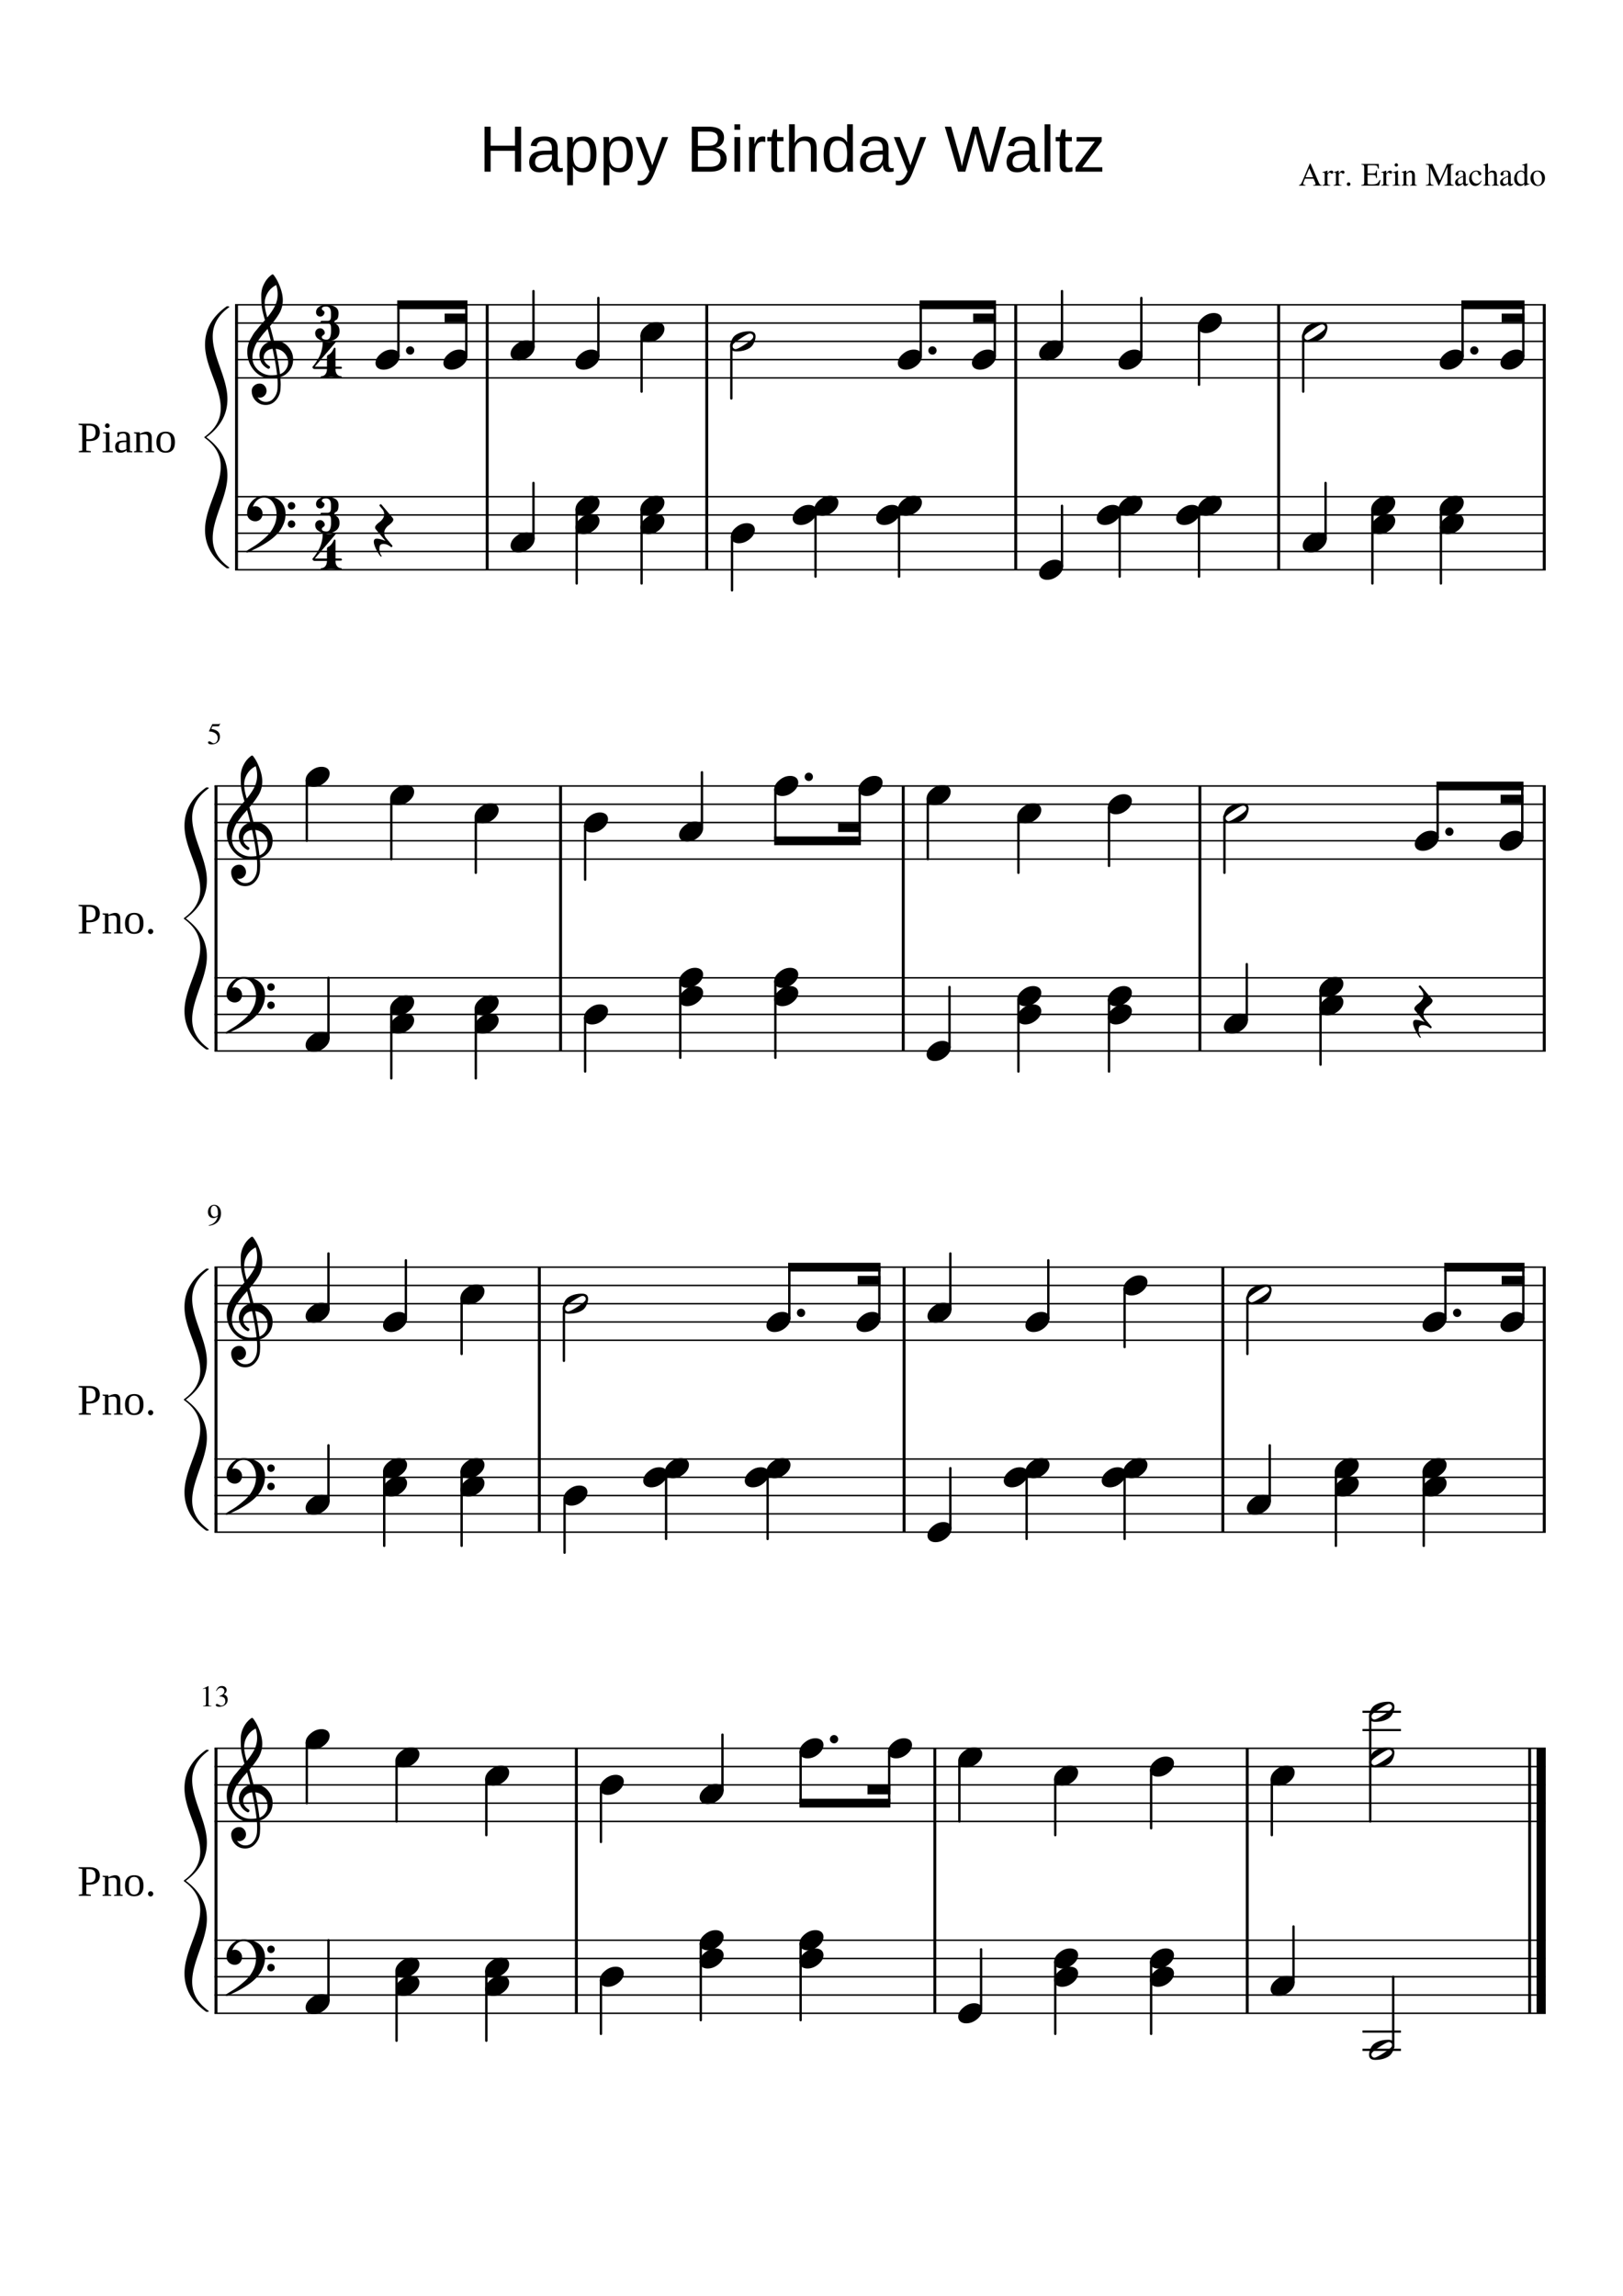 <svg width="595.275" height="841.89" xmlns="http://www.w3.org/2000/svg" xmlns:_xmlns="xmlns" _xmlns:xlink="http://www.w3.org/1999/xlink" version="1.2" baseProfile="tiny" style="background-color:#fff"><path class="StaffLines" fill="none" stroke="#000" stroke-width=".54" stroke-linejoin="bevel" d="M86.212 111.774h480.717M86.212 118.475h480.717M86.212 125.176h480.717M86.212 131.878h480.717M86.212 138.579h480.717M86.212 182.136h480.717M86.212 188.837h480.717M86.212 195.538h480.717M86.212 202.239h480.717M86.212 208.94h480.717M78.68 288.224H566.93M78.68 294.925H566.93M78.68 301.626H566.93M78.68 308.327H566.93M78.68 315.028H566.93M78.68 358.585H566.93M78.68 365.287H566.93M78.68 371.988H566.93M78.68 378.689H566.93M78.68 385.39H566.93M78.68 464.674H566.93M78.68 471.375H566.93M78.68 478.076H566.93M78.68 484.777H566.93M78.68 491.478H566.93M78.68 535.035H566.93M78.68 541.736H566.93M78.68 548.437H566.93M78.68 555.138H566.93M78.68 561.84H566.93M78.68 641.123H566.93M78.68 647.824H566.93M78.68 654.526H566.93M78.68 661.227H566.93M78.68 667.928H566.93M78.68 711.485H566.93M78.68 718.186H566.93M78.68 724.887H566.93M78.68 731.588H566.93M78.68 738.289H566.93"/><path class="Text" d="M75.212 619.19c-.136 0-.401.083-.797.25v-.156l1.969-1 .094.015v6.61c0 .26.065.432.195.515.13.084.414.125.851.125v.172h-3.03v-.172c.416-.01.694-.067.835-.172.14-.104.211-.328.211-.672v-4.984c0-.354-.11-.531-.328-.531m4.36 5.656c.166 0 .416.102.75.305.333.203.624.304.874.304.407 0 .748-.156 1.024-.468.276-.313.414-.698.414-1.157 0-.281-.04-.531-.118-.75a1.127 1.127 0 00-.335-.507 1.826 1.826 0 00-.54-.297 2.612 2.612 0 00-.601-.149 5.596 5.596 0 00-.594-.031v-.156c.25-.083.464-.167.64-.25.178-.083.365-.198.563-.344a1.444 1.444 0 00.625-1.219c0-.343-.112-.627-.336-.851-.224-.224-.518-.336-.882-.336-.344 0-.646.094-.907.281-.26.188-.505.484-.734.891l-.156-.047c.187-.521.445-.948.773-1.281.328-.334.79-.5 1.383-.5.51 0 .922.14 1.234.421.313.282.47.641.47 1.079 0 .302-.076.567-.228.796-.15.23-.419.474-.804.735.448.187.794.43 1.039.726.245.297.367.717.367 1.258 0 .781-.297 1.406-.89 1.875-.594.469-1.329.703-2.204.703-.385 0-.69-.057-.914-.172-.224-.114-.336-.27-.336-.468 0-.125.04-.222.117-.289a.448.448 0 01.305-.102M76.603 449.506l-.047-.219c.843-.146 1.557-.503 2.14-1.07.584-.568.985-1.3 1.203-2.196-.541.427-1.088.641-1.64.641-.594 0-1.073-.206-1.438-.617-.364-.412-.547-.951-.547-1.617 0-.75.22-1.373.657-1.868a2.102 2.102 0 011.64-.742c.719 0 1.313.289 1.782.867.468.579.703 1.326.703 2.243 0 .291-.026.593-.078.906-.053.312-.175.68-.368 1.101-.192.422-.44.8-.742 1.133-.302.334-.734.636-1.297.907-.562.27-1.218.447-1.968.531m2.046-3.328c.146 0 .305-.021.477-.063.172-.042.349-.13.531-.265.183-.136.274-.303.274-.5v-.422c0-1.855-.485-2.782-1.453-2.782-.23 0-.425.06-.587.18-.16.12-.283.279-.367.477a2.831 2.831 0 00-.18.601 3.664 3.664 0 00-.054.649c0 .645.122 1.161.367 1.547.245.385.576.578.992.578M79.868 270.665c0-.395-.086-.744-.258-1.046a2.073 2.073 0 00-.625-.704 3.725 3.725 0 00-.82-.414 4.081 4.081 0 00-.79-.211 4.338 4.338 0 00-.585-.046c-.094 0-.14-.032-.14-.094 0-.021.005-.037.015-.047l1.203-2.563h2.297a.585.585 0 00.273-.054.77.77 0 00.227-.227l.094.078-.406.907c-.032.062-.12.093-.266.093H77.93l-.453.953c1.072.188 1.87.498 2.39.93.52.432.781 1.07.781 1.914 0 .438-.067.826-.203 1.164-.135.339-.31.612-.523.821a2.87 2.87 0 01-.727.515c-.27.136-.534.227-.789.274-.255.047-.513.07-.773.07-.406 0-.73-.063-.969-.188-.24-.125-.36-.291-.36-.5 0-.281.157-.421.47-.421.208 0 .473.114.796.343.323.23.578.344.766.344.437 0 .802-.182 1.094-.547.291-.364.437-.812.437-1.344M484.721 67.837v.234h-3.062v-.234c.323 0 .544-.03.664-.086.12-.058.18-.16.18-.305 0-.188-.078-.453-.235-.797l-.484-1.125h-3.141l-.562 1.375a1.294 1.294 0 00-.094.453c0 .323.271.485.813.485v.234h-2.36v-.234c.292-.01.518-.123.68-.336.161-.214.43-.753.805-1.618l2.484-5.89h.25l2.984 6.812c.188.438.347.716.477.836s.331.185.601.196m-5.875-2.844h2.766l-1.391-3.297-1.375 3.297m9.672-1.297c-.125 0-.273-.07-.445-.211-.172-.14-.289-.21-.352-.21-.156 0-.335.116-.539.35-.203.235-.304.446-.304.633v2.72c0 .353.07.59.211.71.14.12.414.185.82.195v.188h-2.891v-.188c.386-.062.623-.14.711-.234.089-.094.133-.292.133-.594V64.04c0-.271-.029-.461-.086-.57-.057-.11-.164-.165-.32-.165-.125 0-.266.016-.422.047v-.187a29.95 29.95 0 001.797-.61l.047.016v1.078c.302-.417.557-.703.765-.86.209-.156.438-.234.688-.234.198 0 .357.055.476.164.12.11.18.258.18.446a.57.57 0 01-.125.39.436.436 0 01-.344.14m4.125 0c-.125 0-.273-.07-.445-.21-.172-.14-.289-.21-.352-.21-.156 0-.335.116-.539.35-.203.235-.304.446-.304.633v2.72c0 .353.07.59.211.71.14.12.414.185.82.195v.188h-2.891v-.188c.386-.062.623-.14.711-.234.089-.094.133-.292.133-.594V64.04c0-.271-.029-.461-.086-.57-.057-.11-.164-.165-.32-.165-.125 0-.266.016-.422.047v-.187a29.95 29.95 0 001.797-.61l.047.016v1.078c.302-.417.557-.703.765-.86.209-.156.438-.234.688-.234.198 0 .357.055.476.164.12.11.18.258.18.446a.57.57 0 01-.125.39.436.436 0 01-.344.14m2 3.173c.177 0 .331.068.461.203s.196.297.196.484a.593.593 0 01-.204.453.668.668 0 01-.468.188.617.617 0 01-.453-.188.618.618 0 01-.188-.453c0-.187.065-.349.195-.484a.62.62 0 01.461-.203m6.953.234c0 .23.066.373.196.43.13.057.482.086 1.054.086h.329c.854 0 1.466-.102 1.836-.305.369-.203.7-.627.992-1.273h.343l-.546 2.03h-6.469v-.233c.437-.032.719-.112.844-.243.125-.13.187-.408.187-.836v-5.312c0-.427-.062-.706-.187-.836s-.407-.216-.844-.258v-.219h6.359l.031 1.72h-.296c-.105-.543-.263-.889-.477-1.04-.214-.15-.659-.226-1.336-.226h-1.625c-.156 0-.26.026-.312.078-.053.052-.079.161-.079.328v2.625h1.844c.511 0 .839-.078.985-.235.145-.156.255-.458.328-.906h.281v2.828h-.281c-.073-.5-.188-.817-.344-.953-.156-.135-.479-.203-.969-.203h-1.844v2.953m8.485-3.406c-.125 0-.274-.07-.445-.211-.172-.14-.29-.21-.352-.21-.156 0-.336.116-.539.35-.203.235-.305.446-.305.633v2.72c0 .353.071.59.211.71.141.12.414.185.82.195v.188h-2.89v-.188c.385-.062.622-.14.711-.234.088-.094.133-.292.133-.594V64.04c0-.271-.029-.461-.086-.57-.058-.11-.164-.165-.321-.165-.125 0-.265.016-.422.047v-.187a29.95 29.95 0 001.797-.61l.047.016v1.078c.302-.417.557-.703.766-.86.208-.156.437-.234.687-.234a.68.68 0 01.477.164c.12.11.18.258.18.446a.57.57 0 01-.125.39.437.437 0 01-.344.14m1.25-.343c-.177 0-.349.016-.516.047v-.187a17.034 17.034 0 001.875-.657l.047.032v4.265c0 .427.05.698.149.813.098.114.346.187.742.218v.188h-2.86v-.188c.417-.02.68-.09.789-.21.11-.12.164-.394.164-.82V64.07c0-.27-.031-.458-.093-.563-.063-.104-.162-.156-.297-.156m.797-3.469c.177 0 .325.06.445.18s.18.263.18.43c0 .177-.06.323-.18.437a.619.619 0 01-.445.172.602.602 0 01-.61-.61c0-.166.06-.31.18-.429.12-.12.263-.18.43-.18m1.906 3.407v-.203a39.247 39.247 0 001.656-.532l.094.016v.937c.406-.375.727-.627.961-.757.234-.13.487-.196.758-.196.448 0 .799.157 1.054.47.256.312.383.75.383 1.312v2.765c0 .292.047.487.141.586.094.1.286.164.578.195v.188h-2.5v-.188c.302-.02.503-.099.602-.234.098-.135.148-.39.148-.766v-2.515c0-.781-.287-1.172-.859-1.172-.198 0-.381.047-.547.14-.167.094-.396.277-.688.547v3.375c0 .22.057.373.172.461.115.089.323.144.625.164v.188h-2.562v-.188c.302-.02.502-.088.601-.203.099-.114.149-.343.149-.687v-2.985c0-.302-.032-.505-.094-.609-.063-.104-.182-.156-.36-.156a.75.75 0 00-.312.047m16.859-2.094l-3.078 6.875h-.172l-3-6.594v4.828c0 .615.071 1.018.211 1.211.141.193.446.3.914.32v.235h-2.812v-.234c.489-.032.805-.141.945-.329.141-.187.211-.588.211-1.203v-4.86c0-.447-.065-.73-.195-.85s-.446-.201-.946-.243v-.219h2.375l2.766 6.047 2.656-6.047h2.391v.22c-.448.04-.734.127-.859.257s-.188.409-.188.836v5.312c0 .428.065.706.195.836.131.13.414.211.852.243v.234H529.8v-.234c.468-.032.768-.118.898-.258s.195-.456.195-.946v-5.437m2.797 5.687c0-.145.016-.278.047-.398a1.04 1.04 0 01.164-.344c.078-.11.154-.208.227-.297.073-.088.179-.177.32-.265.141-.089.258-.164.352-.227a2.87 2.87 0 01.429-.219c.193-.083.341-.145.446-.187l.484-.195.484-.196v-.718c0-.667-.302-1-.906-1-.24 0-.443.06-.609.18-.167.119-.25.257-.25.413 0 .063.01.151.031.266.021.114.031.187.031.219a.457.457 0 01-.164.351.552.552 0 01-.383.149.51.51 0 01-.375-.157.494.494 0 01-.156-.359c0-.375.195-.693.586-.953.391-.26.872-.39 1.445-.39.636 0 1.076.156 1.321.468.244.313.367.792.367 1.438v2.328c0 .26.026.44.078.539.052.099.146.148.281.148.167 0 .344-.073.531-.219v.313c-.208.24-.39.404-.546.492a1.062 1.062 0 01-.532.133c-.239 0-.414-.07-.523-.211-.109-.14-.18-.372-.211-.695-.688.604-1.271.906-1.75.906-.354 0-.646-.123-.875-.367-.229-.245-.344-.56-.344-.946m2.953-.312v-1.719c-.718.26-1.221.513-1.507.758-.287.245-.43.544-.43.898 0 .323.081.566.242.727.161.162.331.242.508.242.271 0 .562-.094.875-.281a.638.638 0 00.25-.227c.041-.078.062-.21.062-.398m2.203-1.063c0-.885.263-1.598.79-2.14.526-.542 1.143-.813 1.851-.813.49 0 .912.123 1.266.367.354.245.531.54.531.883a.46.46 0 01-.164.352.552.552 0 01-.383.148c-.271 0-.453-.182-.547-.547l-.078-.265c-.062-.23-.141-.383-.234-.461-.094-.078-.25-.117-.469-.117-.49 0-.883.192-1.18.578-.297.385-.445.885-.445 1.5 0 .677.174 1.234.523 1.672.349.437.789.656 1.321.656.343 0 .635-.083.875-.25.239-.167.5-.458.781-.875l.172.11-.211.39a5.04 5.04 0 01-.313.469 2.967 2.967 0 01-.453.507c-.151.13-.349.25-.593.36-.245.11-.498.164-.758.164-.657 0-1.201-.25-1.633-.75-.432-.5-.649-1.146-.649-1.938m6.922-1.546v2.89c0 .417.047.685.141.805.094.12.318.195.672.226v.188h-2.594v-.188c.344-.041.557-.12.641-.234.083-.115.125-.38.125-.797v-5.656c0-.25-.034-.417-.102-.5-.068-.083-.221-.125-.461-.125-.052 0-.12.01-.203.031v-.187a27.157 27.157 0 001.719-.532l.062.032v3.64c.271-.354.545-.61.821-.765.276-.157.586-.235.929-.235.99 0 1.485.636 1.485 1.907v2.39c0 .417.039.677.117.781.078.105.279.188.601.25v.188h-2.546v-.188c.343-.03.565-.109.664-.234.099-.125.148-.39.148-.797v-2.375c0-.854-.297-1.281-.891-1.281-.229 0-.445.06-.648.18s-.43.315-.68.586m4.422 2.921c0-.145.016-.278.047-.398a1.04 1.04 0 01.164-.344c.078-.11.154-.208.227-.297.073-.088.179-.177.32-.265.141-.089.258-.164.352-.227a2.87 2.87 0 01.429-.219c.193-.083.341-.145.446-.187l.484-.195.484-.196v-.718c0-.667-.302-1-.906-1-.24 0-.443.06-.609.18-.167.119-.25.257-.25.413 0 .063.01.151.031.266.021.114.031.187.031.219a.457.457 0 01-.164.351.552.552 0 01-.383.149.51.51 0 01-.375-.157.494.494 0 01-.156-.359c0-.375.195-.693.586-.953.391-.26.872-.39 1.445-.39.636 0 1.076.156 1.321.468.244.313.367.792.367 1.438v2.328c0 .26.026.44.078.539.052.099.146.148.281.148.167 0 .344-.073.531-.219v.313c-.208.24-.39.404-.546.492a1.062 1.062 0 01-.532.133c-.239 0-.414-.07-.523-.211-.109-.14-.18-.372-.211-.695-.688.604-1.271.906-1.75.906-.354 0-.646-.123-.875-.367-.229-.245-.344-.56-.344-.946m2.953-.312v-1.719c-.718.26-1.221.513-1.507.758-.287.245-.43.544-.43.898 0 .323.081.566.242.727.161.162.331.242.508.242.271 0 .562-.094.875-.281a.638.638 0 00.25-.227c.041-.078.062-.21.062-.398m6.016 1.625l-.063-.047v-.781c-.385.552-.895.828-1.531.828-.666 0-1.203-.24-1.609-.719-.406-.479-.61-1.104-.61-1.875 0-.844.245-1.562.735-2.156.489-.594 1.073-.89 1.75-.89.437 0 .859.176 1.265.53v-1.874c0-.25-.033-.417-.101-.5-.068-.084-.216-.125-.445-.125a1.72 1.72 0 00-.266.015v-.187c.74-.198 1.333-.375 1.781-.532l.063.016v6.781c0 .282.034.466.101.555.068.088.206.133.414.133.042 0 .136-.005.282-.016v.188l-1.766.656m-1.125-.656c.302 0 .555-.084.758-.25.203-.167.304-.318.304-.453v-2.735c0-.312-.122-.588-.367-.828a1.18 1.18 0 00-.851-.36c-.459 0-.826.201-1.102.602-.276.401-.414.94-.414 1.617 0 .73.154 1.313.461 1.75.307.438.711.657 1.211.657m5.969-4.985c.771 0 1.406.255 1.906.766.5.51.75 1.156.75 1.937 0 .834-.26 1.532-.781 2.094-.521.563-1.154.844-1.899.844-.745 0-1.372-.27-1.883-.813-.51-.541-.765-1.213-.765-2.015 0-.834.247-1.51.742-2.031.495-.521 1.138-.782 1.93-.782m-1.563 2.22c0 .853.154 1.577.461 2.17.307.595.716.892 1.227.892.437 0 .784-.19 1.039-.57.255-.381.383-.91.383-1.587 0-.812-.159-1.476-.477-1.992-.318-.516-.727-.773-1.227-.773-.416 0-.755.169-1.015.508-.261.338-.391.789-.391 1.351M188.888 62.959v-7.657h-8.937v7.657h-2.235V46.443h2.235v6.985h8.937v-6.985h2.235V62.96h-2.235m9.047.234c-1.281 0-2.242-.336-2.883-1.008-.64-.672-.961-1.596-.961-2.773 0-1.313.433-2.32 1.297-3.024.865-.703 2.261-1.075 4.188-1.117l2.843-.047v-.687c0-1.031-.218-1.771-.656-2.219-.437-.448-1.125-.672-2.062-.672-.948 0-1.636.162-2.063.485-.427.322-.687.833-.781 1.53l-2.203-.202c.364-2.282 2.062-3.422 5.094-3.422 1.593 0 2.791.367 3.593 1.101.802.735 1.203 1.79 1.203 3.165v5.468c0 .625.084 1.097.25 1.414.167.318.48.477.938.477.208 0 .437-.031.687-.094v1.313a6.547 6.547 0 01-1.625.203c-.781 0-1.349-.206-1.703-.617-.354-.412-.557-1.055-.609-1.93h-.063c-.541.969-1.169 1.654-1.882 2.055-.714.4-1.581.601-2.602.601m.469-1.578c.781 0 1.471-.177 2.07-.531a3.886 3.886 0 001.422-1.453c.349-.615.523-1.245.523-1.891v-1.047l-2.312.047c-.99.02-1.74.125-2.25.313-.51.187-.904.476-1.18.867-.276.39-.414.903-.414 1.539 0 .687.185 1.218.555 1.593.37.376.898.563 1.586.563m20.359-5.063c0 4.428-1.557 6.641-4.672 6.641-1.948 0-3.26-.734-3.937-2.203h-.047c.031.063.047.73.047 2v4.953h-2.11V52.865c0-1.302-.026-2.167-.078-2.594h2.047a38.834 38.834 0 01.11 2.047h.046c.375-.781.873-1.354 1.493-1.719.619-.364 1.429-.546 2.429-.546 1.563 0 2.732.523 3.508 1.57.776 1.047 1.164 2.69 1.164 4.93m-2.219.046c0-1.76-.237-3.02-.71-3.78-.474-.761-1.232-1.142-2.274-1.142-.833 0-1.487.178-1.961.532-.474.354-.833.903-1.078 1.648-.245.745-.367 1.716-.367 2.914 0 1.667.265 2.893.797 3.68.531.786 1.39 1.18 2.578 1.18 1.052 0 1.818-.386 2.297-1.157.479-.77.718-2.062.718-3.875m15.563-.046c0 4.427-1.557 6.64-4.672 6.64-1.948 0-3.26-.734-3.937-2.203h-.047c.031.063.047.73.047 2v4.953h-2.11V52.865c0-1.302-.026-2.167-.078-2.594h2.047c0 .032.008.143.023.336.016.193.034.49.055.89.021.402.031.675.031.821h.047c.375-.781.873-1.354 1.492-1.719.62-.364 1.43-.546 2.43-.546 1.563 0 2.732.523 3.508 1.57.776 1.047 1.164 2.69 1.164 4.93m-2.219.046c0-1.76-.237-3.02-.711-3.78-.474-.761-1.232-1.142-2.273-1.142-.834 0-1.487.178-1.961.532-.474.354-.833.903-1.078 1.648-.245.745-.367 1.716-.367 2.914 0 1.667.265 2.893.796 3.68.532.786 1.391 1.18 2.579 1.18 1.052 0 1.817-.386 2.296-1.157.48-.77.719-2.062.719-3.875m5.453 11.344a7.186 7.186 0 01-1.453-.125v-1.594c.302.052.63.078.985.078 1.312 0 2.354-.963 3.125-2.89l.203-.516-5.032-12.625h2.25l2.672 7.016c.042.104.089.234.141.39.052.157.227.667.523 1.532.297.864.456 1.349.477 1.453l.828-2.313 2.781-8.078h2.219l-4.875 12.688c-.521 1.354-1.008 2.362-1.461 3.023-.453.662-.956 1.154-1.508 1.477-.552.323-1.177.484-1.875.484m31.172-9.64c0 1.468-.536 2.611-1.609 3.43-1.073.817-2.563 1.226-4.469 1.226h-6.703V46.443h6c3.875 0 5.812 1.339 5.812 4.016 0 .968-.273 1.786-.82 2.453-.547.666-1.32 1.114-2.32 1.344 1.312.156 2.325.593 3.039 1.312.713.719 1.07 1.63 1.07 2.735m-3.219-7.579c0-.895-.304-1.533-.914-1.914-.609-.38-1.492-.57-2.648-.57h-3.766v5.219h3.766c1.198 0 2.091-.224 2.68-.672.588-.448.882-1.136.882-2.063m.954 7.407c0-1.948-1.37-2.922-4.11-2.922h-4.172v5.953h4.36c1.364 0 2.359-.253 2.984-.758s.938-1.263.938-2.273m5.125-10.547v-2.016h2.109v2.016h-2.109m0 15.375V50.27h2.109V62.96h-2.109m5.39 0v-9.735c0-.885-.026-1.87-.078-2.953h2c.063 1.438.094 2.302.094 2.594h.047c.333-1.083.718-1.826 1.156-2.227.437-.4 1.052-.601 1.844-.601.281 0 .567.041.859.125v1.937c-.281-.083-.656-.125-1.125-.125-.875 0-1.542.378-2 1.133-.458.755-.687 1.836-.687 3.242v6.61h-2.11m12.813-.094a8.219 8.219 0 01-2.141.281c-1.687 0-2.531-.958-2.531-2.875v-8.453h-1.469v-1.547h1.547l.625-2.828h1.406v2.828h2.344v1.547h-2.344v8c0 .604.099 1.031.297 1.281.198.25.547.375 1.047.375.281 0 .687-.057 1.219-.171v1.562m3.875-10.422c.448-.823.992-1.43 1.633-1.82.64-.39 1.445-.586 2.414-.586 1.375 0 2.39.344 3.046 1.031.657.688.985 1.833.985 3.438v8.453h-2.125v-8.047c0-.886-.084-1.544-.25-1.977-.167-.432-.438-.75-.813-.953-.375-.203-.89-.304-1.547-.304-1 0-1.796.343-2.39 1.03-.594.688-.891 1.61-.891 2.766v7.485h-2.109v-17.39h2.109v4.515c0 .479-.015.974-.047 1.484-.031.51-.047.802-.047.875h.032m19.25 8.469c-.396.812-.914 1.396-1.555 1.75-.641.354-1.44.531-2.398.531-1.605 0-2.782-.539-3.532-1.617-.75-1.078-1.125-2.711-1.125-4.898 0-4.428 1.552-6.641 4.657-6.641.958 0 1.757.177 2.398.531.641.354 1.159.912 1.555 1.672h.015l-.015-1.406v-5.266h2.109V60.35c0 1.313.021 2.183.063 2.61h-2.016a10.844 10.844 0 01-.07-.867 20.96 20.96 0 01-.039-1.18h-.047m-6.407-4.313c0 1.782.235 3.055.704 3.82.468.766 1.234 1.15 2.296 1.15 1.188 0 2.053-.415 2.594-1.243.542-.828.813-2.117.813-3.867 0-1.677-.271-2.907-.813-3.688-.541-.781-1.401-1.172-2.578-1.172-1.062 0-1.831.394-2.305 1.18-.474.786-.711 2.06-.711 3.82m14.985 6.594c-1.281 0-2.242-.336-2.883-1.008-.641-.672-.961-1.596-.961-2.773 0-1.313.432-2.32 1.297-3.024.865-.703 2.26-1.075 4.187-1.117l2.844-.047v-.687c0-1.031-.219-1.771-.656-2.219-.438-.448-1.125-.672-2.063-.672-.947 0-1.635.162-2.062.485-.427.322-.688.833-.781 1.53l-2.203-.202c.364-2.282 2.062-3.422 5.093-3.422 1.594 0 2.792.367 3.594 1.101.802.735 1.203 1.79 1.203 3.165v5.468c0 .625.084 1.097.25 1.414.167.318.479.477.938.477.208 0 .437-.031.687-.094v1.313a6.553 6.553 0 01-1.625.203c-.781 0-1.349-.206-1.703-.617-.354-.412-.557-1.055-.609-1.93h-.063c-.541.969-1.169 1.654-1.883 2.055-.713.4-1.58.601-2.601.601m.469-1.578c.781 0 1.471-.177 2.07-.531a3.886 3.886 0 001.422-1.453c.349-.615.523-1.245.523-1.891v-1.047l-2.312.047c-.99.02-1.74.125-2.25.313-.511.187-.904.476-1.18.867-.276.39-.414.903-.414 1.539 0 .687.185 1.218.555 1.593.369.376.898.563 1.586.563m10.25 6.328a7.197 7.197 0 01-1.454-.125v-1.594c.303.052.631.078.985.078 1.312 0 2.354-.963 3.125-2.89l.203-.516-5.031-12.625h2.25l2.672 7.016c.041.104.088.234.14.39.052.157.227.667.524 1.532.297.864.455 1.349.476 1.453l.828-2.313 2.782-8.078h2.218l-4.875 12.688c-.521 1.354-1.007 2.362-1.461 3.023-.453.662-.955 1.154-1.507 1.477-.553.323-1.178.484-1.875.484m34.125-4.984h-2.672l-2.86-10.485c-.187-.656-.458-1.833-.812-3.53l-.524 2.273c-.14.609-1.205 4.523-3.195 11.742h-2.672l-4.859-16.516h2.328l2.969 10.485a72.12 72.12 0 01.968 4.062c.188-.865.404-1.805.649-2.82.245-1.016 1.331-4.925 3.258-11.727h2.14l2.875 10.281c.438 1.677.782 3.1 1.032 4.266l.109-.406c.208-.907.378-1.64.508-2.203s1.226-4.542 3.289-11.938h2.344l-4.875 16.516m8.906.234c-1.281 0-2.242-.336-2.883-1.008-.641-.672-.961-1.596-.961-2.773 0-1.313.432-2.32 1.297-3.024.865-.703 2.26-1.075 4.187-1.117l2.844-.047v-.687c0-1.031-.219-1.771-.656-2.219-.438-.448-1.125-.672-2.063-.672-.947 0-1.635.162-2.062.485-.427.322-.688.833-.781 1.53l-2.203-.202c.364-2.282 2.062-3.422 5.093-3.422 1.594 0 2.792.367 3.594 1.101.802.735 1.203 1.79 1.203 3.165v5.468c0 .625.084 1.097.25 1.414.167.318.479.477.938.477.208 0 .437-.031.687-.094v1.313a6.553 6.553 0 01-1.625.203c-.781 0-1.349-.206-1.703-.617-.354-.412-.557-1.055-.609-1.93h-.063c-.541.969-1.169 1.654-1.883 2.055-.713.4-1.58.601-2.601.601m.469-1.578c.781 0 1.471-.177 2.07-.531a3.886 3.886 0 001.422-1.453c.349-.615.523-1.245.523-1.891v-1.047l-2.312.047c-.99.02-1.74.125-2.25.313-.511.187-.904.476-1.18.867-.276.39-.414.903-.414 1.539 0 .687.185 1.218.555 1.593.369.376.898.563 1.586.563m9.64 1.344v-17.39h2.11v17.39h-2.11m10.203-.094a8.211 8.211 0 01-2.14.281c-1.688 0-2.532-.958-2.532-2.875v-8.453h-1.468v-1.547h1.547l.625-2.828h1.406v2.828h2.344v1.547h-2.344v8c0 .604.099 1.031.297 1.281.198.25.547.375 1.047.375.281 0 .687-.057 1.218-.171v1.562m1.125.094v-1.61l7.094-9.437h-6.687v-1.64h9.187v1.609l-7.109 9.453h7.359v1.625h-9.844"/><path class="InstrumentName" d="M35.05 687.831c0-.864-.2-1.481-.602-1.851-.401-.37-1.075-.555-2.023-.555h-.766v4.969h.812c.886 0 1.537-.201 1.954-.602.416-.401.625-1.054.625-1.961m-3.391 3.266v3.484l1.672.203v.422h-4.422v-.422l1.25-.203v-9.234l-1.344-.203v-.422h3.953c2.563 0 3.844 1.031 3.844 3.094 0 1.073-.325 1.888-.977 2.445-.65.557-1.58.836-2.789.836H31.66m8.11-2.641a7.353 7.353 0 011.288-.57c.453-.151.831-.227 1.133-.227.636 0 1.115.185 1.438.555.323.37.484.909.484 1.617v4.828l.89.188v.359h-3.171v-.359l.984-.188v-4.687c0-.438-.107-.779-.32-1.024-.214-.244-.54-.367-.977-.367-.468 0-1.047.073-1.734.219v5.859l1 .188v.359h-3.172v-.359l.875-.188v-6.25l-.875-.203v-.343h2.094l.062.593m12.86 3.032c0 2.583-1.146 3.875-3.438 3.875-1.104 0-1.937-.331-2.5-.993-.562-.661-.844-1.622-.844-2.882 0-1.24.282-2.188.844-2.844.563-.656 1.417-.985 2.563-.985 1.114 0 1.955.323 2.523.969.568.646.852 1.599.852 2.86m-1.407 0c0-1.125-.164-1.941-.492-2.446-.328-.505-.84-.758-1.539-.758-.677 0-1.17.243-1.476.727-.308.484-.461 1.31-.461 2.477 0 1.187.156 2.026.468 2.515.313.49.803.735 1.47.735.687 0 1.197-.256 1.53-.766.334-.511.5-1.339.5-2.484m4.97 3c0 .25-.092.471-.274.664a.9.9 0 01-.68.289.875.875 0 01-.672-.289.953.953 0 01-.265-.664c0-.271.09-.498.273-.68a.906.906 0 01.664-.274c.27 0 .497.092.68.274a.923.923 0 01.273.68M35.05 511.382c0-.865-.2-1.482-.602-1.852-.401-.37-1.075-.555-2.023-.555h-.766v4.969h.812c.886 0 1.537-.2 1.954-.601.416-.402.625-1.055.625-1.961m-3.391 3.265v3.485l1.672.203v.422h-4.422v-.422l1.25-.203v-9.235l-1.344-.203v-.422h3.953c2.563 0 3.844 1.031 3.844 3.094 0 1.073-.325 1.888-.977 2.445-.65.558-1.58.836-2.789.836H31.66m8.11-2.64c.406-.23.835-.42 1.288-.571.453-.151.831-.226 1.133-.226.636 0 1.115.185 1.438.554.323.37.484.909.484 1.618v4.828l.89.187v.36h-3.171v-.36l.984-.187v-4.688c0-.437-.107-.778-.32-1.023-.214-.245-.54-.367-.977-.367-.468 0-1.047.073-1.734.218v5.86l1 .187v.36h-3.172v-.36l.875-.187v-6.25l-.875-.203v-.344h2.094l.062.594m12.86 3.031c0 2.583-1.146 3.875-3.438 3.875-1.104 0-1.937-.331-2.5-.992-.562-.662-.844-1.623-.844-2.883 0-1.24.282-2.188.844-2.844.563-.656 1.417-.984 2.563-.984 1.114 0 1.955.323 2.523.968.568.646.852 1.599.852 2.86m-1.407 0c0-1.125-.164-1.94-.492-2.445-.328-.506-.84-.758-1.539-.758-.677 0-1.17.242-1.476.726-.308.485-.461 1.31-.461 2.477 0 1.187.156 2.026.468 2.515.313.49.803.735 1.47.735.687 0 1.197-.255 1.53-.766.334-.51.5-1.338.5-2.484m4.97 3c0 .25-.092.471-.274.664a.897.897 0 01-.68.289.872.872 0 01-.672-.289.953.953 0 01-.265-.664c0-.271.09-.498.273-.68a.905.905 0 01.664-.273c.27 0 .497.091.68.273a.923.923 0 01.273.68M35.05 334.932c0-.865-.2-1.482-.602-1.852-.401-.369-1.075-.554-2.023-.554h-.766v4.968h.812c.886 0 1.537-.2 1.954-.601.416-.401.625-1.055.625-1.961m-3.391 3.266v3.484l1.672.203v.422h-4.422v-.422l1.25-.203v-9.234l-1.344-.204v-.421h3.953c2.563 0 3.844 1.031 3.844 3.093 0 1.073-.325 1.888-.977 2.446-.65.557-1.58.836-2.789.836H31.66m8.11-2.641a7.353 7.353 0 011.288-.57c.453-.151.831-.227 1.133-.227.636 0 1.115.185 1.438.555.323.37.484.909.484 1.617v4.828l.89.188v.359h-3.171v-.359l.984-.188v-4.687c0-.438-.107-.779-.32-1.024-.214-.245-.54-.367-.977-.367-.468 0-1.047.073-1.734.219v5.859l1 .188v.359h-3.172v-.359l.875-.188v-6.25l-.875-.203v-.344h2.094l.062.594m12.86 3.031c0 2.583-1.146 3.875-3.438 3.875-1.104 0-1.937-.331-2.5-.992-.562-.661-.844-1.622-.844-2.883 0-1.239.282-2.187.844-2.844.563-.656 1.417-.984 2.563-.984 1.114 0 1.955.323 2.523.969.568.646.852 1.599.852 2.859m-1.407 0c0-1.125-.164-1.94-.492-2.445-.328-.505-.84-.758-1.539-.758-.677 0-1.17.242-1.476.727-.308.484-.461 1.309-.461 2.476 0 1.188.156 2.026.468 2.516.313.489.803.734 1.47.734.687 0 1.197-.255 1.53-.765.334-.511.5-1.339.5-2.485m4.97 3c0 .25-.092.472-.274.664a.897.897 0 01-.68.289.872.872 0 01-.672-.289.951.951 0 01-.265-.664c0-.271.09-.497.273-.68a.905.905 0 01.664-.273c.27 0 .497.091.68.273a.924.924 0 01.273.68M35.05 158.482c0-.864-.2-1.482-.602-1.851-.401-.37-1.075-.555-2.023-.555h-.766v4.969h.813c.885 0 1.536-.201 1.953-.602.416-.401.625-1.055.625-1.961m-3.391 3.266v3.484l1.672.203v.422h-4.422v-.422l1.25-.203v-9.234l-1.344-.203v-.422h3.953c2.563 0 3.844 1.031 3.844 3.094 0 1.073-.325 1.888-.977 2.445-.65.557-1.58.836-2.788.836h-1.188m8.547-5.641a.812.812 0 01-.25.594.828.828 0 01-.61.25.81.81 0 01-.593-.25.812.812 0 01-.25-.594c0-.229.083-.427.25-.594a.814.814 0 01.593-.25c.24 0 .443.084.61.25.166.167.25.365.25.594m-.078 9.203l1.25.188v.359H37.58v-.359l1.25-.188v-6.25l-1.047-.203v-.344h2.344v6.797m5.187-6.968c.802 0 1.39.164 1.766.492.375.328.562.831.562 1.508v4.968l.922.188v.359H46.55l-.157-.734c-.593.594-1.349.89-2.265.89-1.26 0-1.89-.729-1.89-2.187 0-.49.095-.896.288-1.219.193-.323.497-.567.914-.734.417-.167 1.021-.261 1.813-.281l1.093-.032v-1.14c0-.511-.09-.886-.273-1.125-.182-.24-.466-.36-.852-.36-.52 0-1 .125-1.437.375l-.266.907h-.437v-1.594c.844-.188 1.588-.281 2.234-.281m1.032 3.765l-1.016.031c-.698.032-1.172.17-1.422.415-.25.244-.375.653-.375 1.226 0 .917.375 1.375 1.125 1.375.354 0 .659-.042.914-.125.255-.083.513-.187.773-.312v-2.61m4.954-3a7.349 7.349 0 011.289-.57c.453-.151.83-.227 1.133-.227.635 0 1.114.185 1.437.555.323.37.484.909.484 1.617v4.828l.891.188v.359h-3.172v-.359l.984-.188v-4.687c0-.438-.106-.779-.32-1.024-.213-.244-.539-.367-.976-.367-.47 0-1.047.073-1.735.219v5.859l1 .188v.359h-3.172v-.359l.875-.188v-6.25l-.875-.203v-.344h2.094l.063.594m12.859 3.031c0 2.584-1.146 3.875-3.438 3.875-1.104 0-1.937-.33-2.5-.992-.562-.661-.843-1.622-.843-2.883 0-1.239.281-2.187.843-2.843.563-.657 1.417-.985 2.563-.985 1.114 0 1.956.323 2.523.969.568.646.852 1.599.852 2.859m-1.406 0c0-1.125-.164-1.94-.492-2.445-.329-.505-.842-.758-1.54-.758-.677 0-1.169.243-1.476.727-.307.484-.461 1.31-.461 2.476 0 1.188.156 2.027.469 2.516.312.49.802.734 1.468.734.688 0 1.198-.255 1.532-.765.333-.511.5-1.339.5-2.485"/><path class="BarLine" fill="none" stroke="#000" stroke-width="1.07" stroke-linejoin="bevel" d="M79.217 641.123v97.166M79.217 464.674v97.166M79.217 288.224v97.166M86.748 111.774v97.166M561.032 641.123v97.166"/><path class="BarLine" fill="none" stroke="#000" stroke-width="3.35" stroke-linejoin="bevel" d="M565.253 641.123v97.166"/><path class="BarLine" fill="none" stroke="#000" stroke-width="1.07" stroke-linejoin="bevel" d="M457.461 641.123v97.166M342.872 641.123v97.166M211.398 641.123v97.166M566.392 464.674v97.166M448.506 464.674v97.166M331.601 464.674v97.166M197.811 464.674v97.166M566.392 288.224v97.166M440.083 288.224v97.166M331.287 288.224v97.166M205.606 288.224v97.166M566.392 111.774v97.166M468.977 111.774v97.166M372.544 111.774v97.166M259.226 111.774v97.166M178.695 111.774v97.166"/><path class="LedgerLine" fill="none" stroke="#000" stroke-width=".8" stroke-linecap="square" stroke-linejoin="bevel" d="M500.116 744.99h13.327M500.116 751.691h13.327M500.116 627.721h13.327M500.116 634.422h13.327"/><path class="Stem" fill="none" stroke="#000" stroke-width=".87" stroke-linecap="round" stroke-linejoin="bevel" d="M510.997 750.662v-25.775M502.562 628.772v39.156M474.426 726.979v-20.52M466.474 652.434v20.52M422.202 719.445v26.383M422.202 649.083v21.358M387.044 719.445v26.383M387.044 652.434v20.52M359.837 737.031v-22.196M351.885 645.732v22.196M326.126 642.382v18.845M293.651 712.743v28.059M293.651 642.382v18.845M257.031 712.743v28.059M264.983 656.617v-20.52M220.411 726.146v19.682M220.411 655.784v19.682M178.373 722.795v25.546M178.373 652.434v20.52M145.448 722.795v25.546M145.448 645.732v22.196M120.475 733.68v-22.195M112.523 639.031v22.196M558.72 483.518v-18.844M522.197 539.644v27.221M530.148 483.518v-18.844M489.979 539.644v27.221M465.712 550.529v-20.52M457.519 475.776v20.728M412.475 539.644v24.709M412.475 472.633v21.358M376.544 539.644v24.709M384.495 483.518v-21.357M348.565 560.581v-22.195M348.565 480.168v-20.52M322.524 483.518v-18.844M281.547 539.644v24.709M289.499 483.518v-18.844M244.307 539.644v24.709M207.066 549.696v19.682M206.824 479.127v19.89M169.315 539.644v27.221M169.315 475.984v20.52M140.919 539.644v27.221M148.87 483.518v-21.357M120.475 550.529v-20.52M120.475 480.168v-20.52M558.333 307.069v-18.845M527.293 307.069v-18.845M484.34 363.195v27.221M457.289 374.08v-20.52M449.096 299.326v20.728M406.755 366.545v26.384M406.755 296.184v21.357M373.527 366.545v26.384M373.527 299.534v20.52M348.251 384.131v-22.195M340.3 292.833v22.195M315.329 289.482v18.845M284.391 359.844v28.059M284.391 289.482v18.845M249.505 359.844v28.059M257.456 303.718v-20.52M214.619 373.246v19.683M214.619 302.885v19.682M174.511 369.896v25.546M174.511 299.534v20.52M143.517 369.896v25.546M143.517 292.833v22.195M120.475 380.781v-22.196M112.523 286.132v22.195M558.72 130.619v-18.845M528.486 186.745v27.221M536.437 130.619v-18.845M503.359 186.745v27.221M486.183 197.63v-20.52M477.99 122.877v20.727M439.77 186.745v24.708M439.77 119.734v21.358M410.664 186.745v24.708M418.615 130.619v-21.358M389.508 207.682v-22.196M389.508 127.268v-20.52M364.871 130.619v-18.845M329.752 186.745v24.708M337.703 130.619v-18.845M299.117 186.745v24.708M268.481 196.797v19.682M268.239 126.227v19.89M235.32 186.745v27.221M235.32 123.084v20.52M211.514 186.745v27.221M219.465 130.619v-21.358M195.66 197.63v-20.52M195.66 127.268v-20.52M171.023 130.619v-18.845M146.124 130.619v-18.845"/><path class="Note" d="M510.586 749.932a.997.997 0 00-.335-.754c-.237-.223-.502-.335-.796-.335-.516 0-1.57.524-3.162 1.57-1.647 1.062-2.652 1.822-3.015 2.283-.196.237-.293.489-.293.754 0 .293.118.545.356.754.209.223.467.335.774.335.503 0 1.571-.524 3.204-1.57 1.606-1.048 2.597-1.809 2.974-2.283.195-.224.293-.475.293-.754m-1.382-1.927c1.494 0 2.24.643 2.24 1.927 0 .628-.18 1.361-.544 2.199-.363.823-.851 1.452-1.466 1.884-1.34.908-3.022 1.362-5.046 1.362-1.508 0-2.262-.643-2.262-1.927 0-.572.181-1.298.544-2.178.35-.837.838-1.473 1.466-1.905 1.355-.908 3.044-1.362 5.068-1.362M510.586 625.962a.997.997 0 00-.335-.754c-.237-.223-.502-.335-.796-.335-.516 0-1.57.524-3.162 1.57-1.647 1.062-2.652 1.822-3.015 2.283-.196.237-.293.489-.293.754 0 .293.118.545.356.754.209.223.467.335.774.335.503 0 1.571-.524 3.204-1.57 1.606-1.048 2.597-1.809 2.974-2.283.195-.224.293-.475.293-.754m-1.382-1.927c1.494 0 2.24.643 2.24 1.927 0 .628-.18 1.361-.544 2.199-.363.823-.851 1.452-1.466 1.884-1.34.908-3.022 1.362-5.046 1.362-1.508 0-2.262-.643-2.262-1.927 0-.572.181-1.298.544-2.178.35-.837.838-1.473 1.466-1.905 1.355-.908 3.044-1.362 5.068-1.362M510.586 642.715a.997.997 0 00-.335-.754c-.237-.223-.502-.335-.796-.335-.516 0-1.57.524-3.162 1.57-1.647 1.062-2.652 1.822-3.015 2.283-.196.237-.293.489-.293.754 0 .293.118.545.356.754.209.223.467.335.774.335.503 0 1.571-.524 3.204-1.57 1.606-1.048 2.597-1.809 2.974-2.283.195-.224.293-.475.293-.754m-1.382-1.927c1.494 0 2.24.643 2.24 1.927 0 .628-.18 1.361-.544 2.199-.363.823-.851 1.452-1.466 1.884-1.34.908-3.022 1.362-5.046 1.362-1.508 0-2.262-.643-2.262-1.927 0-.572.181-1.298.544-2.178.35-.837.838-1.473 1.466-1.905 1.355-.908 3.044-1.362 5.068-1.362M471.923 724.552c.838 0 1.55.217 2.136.65a2.29 2.29 0 01.796 1.78c0 1.2-.614 2.324-1.843 3.371-1.256 1.047-2.603 1.57-4.041 1.57-.838 0-1.543-.216-2.115-.649-.545-.474-.817-1.068-.817-1.78 0-1.2.628-2.324 1.885-3.371 1.228-1.047 2.561-1.57 4-1.57M471.923 647.49c.838 0 1.55.216 2.136.649a2.29 2.29 0 01.796 1.78c0 1.2-.614 2.324-1.843 3.371-1.256 1.047-2.603 1.57-4.041 1.57-.838 0-1.543-.216-2.115-.649-.545-.474-.817-1.068-.817-1.78 0-1.2.628-2.324 1.885-3.371 1.228-1.047 2.561-1.57 4-1.57M427.651 714.5c.838 0 1.55.217 2.136.65a2.29 2.29 0 01.796 1.78c0 1.2-.614 2.324-1.843 3.371-1.256 1.047-2.603 1.57-4.041 1.57-.838 0-1.543-.216-2.115-.649-.545-.474-.817-1.068-.817-1.78 0-1.2.628-2.324 1.885-3.371 1.228-1.047 2.561-1.57 4-1.57"/><path class="Note" d="M427.651 721.201c.838 0 1.55.217 2.136.65a2.29 2.29 0 01.796 1.78c0 1.2-.614 2.324-1.843 3.371-1.256 1.047-2.603 1.57-4.041 1.57-.838 0-1.543-.216-2.115-.649-.545-.474-.817-1.068-.817-1.78 0-1.2.628-2.324 1.885-3.371 1.228-1.047 2.561-1.57 4-1.57M427.651 644.138c.838 0 1.55.217 2.136.65a2.29 2.29 0 01.796 1.78c0 1.2-.614 2.324-1.843 3.371-1.256 1.047-2.603 1.57-4.041 1.57-.838 0-1.543-.216-2.115-.649-.545-.474-.817-1.068-.817-1.78 0-1.2.628-2.324 1.885-3.371 1.228-1.047 2.561-1.57 4-1.57M392.492 714.5c.838 0 1.55.217 2.136.65a2.29 2.29 0 01.796 1.78c0 1.2-.614 2.324-1.843 3.371-1.256 1.047-2.603 1.57-4.041 1.57-.838 0-1.543-.216-2.115-.649-.545-.474-.817-1.068-.817-1.78 0-1.2.628-2.324 1.885-3.371 1.228-1.047 2.561-1.57 4-1.57"/><path class="Note" d="M392.492 721.201c.838 0 1.55.217 2.136.65a2.29 2.29 0 01.796 1.78c0 1.2-.614 2.324-1.843 3.371-1.256 1.047-2.603 1.57-4.041 1.57-.838 0-1.543-.216-2.115-.649-.545-.474-.817-1.068-.817-1.78 0-1.2.628-2.324 1.885-3.371 1.228-1.047 2.561-1.57 4-1.57M392.492 647.49c.838 0 1.55.216 2.136.649a2.29 2.29 0 01.796 1.78c0 1.2-.614 2.324-1.843 3.371-1.256 1.047-2.603 1.57-4.041 1.57-.838 0-1.543-.216-2.115-.649-.545-.474-.817-1.068-.817-1.78 0-1.2.628-2.324 1.885-3.371 1.228-1.047 2.561-1.57 4-1.57M357.334 734.603c.838 0 1.55.217 2.136.65a2.29 2.29 0 01.796 1.78c0 1.2-.614 2.324-1.843 3.371-1.256 1.047-2.603 1.57-4.041 1.57-.838 0-1.543-.216-2.115-.649-.545-.474-.817-1.068-.817-1.78 0-1.2.628-2.324 1.885-3.371 1.228-1.047 2.561-1.57 4-1.57M357.334 640.788c.838 0 1.55.217 2.136.65a2.29 2.29 0 01.796 1.78c0 1.2-.614 2.324-1.843 3.371-1.256 1.047-2.603 1.57-4.041 1.57-.838 0-1.543-.216-2.115-.649-.545-.474-.817-1.068-.817-1.78 0-1.2.628-2.324 1.885-3.371 1.228-1.047 2.561-1.57 4-1.57M331.575 637.437c.838 0 1.55.217 2.136.65a2.29 2.29 0 01.796 1.78c0 1.2-.614 2.324-1.843 3.371-1.256 1.047-2.603 1.57-4.041 1.57-.838 0-1.543-.216-2.115-.649-.545-.474-.817-1.068-.817-1.78 0-1.2.628-2.324 1.885-3.371 1.228-1.047 2.561-1.57 4-1.57M299.1 707.8c.838 0 1.55.216 2.136.649a2.29 2.29 0 01.796 1.78c0 1.2-.614 2.324-1.843 3.371-1.256 1.047-2.603 1.57-4.041 1.57-.838 0-1.543-.216-2.115-.649-.545-.474-.817-1.068-.817-1.78 0-1.2.628-2.324 1.885-3.371 1.228-1.047 2.561-1.57 4-1.57"/><path class="Note" d="M299.1 714.5c.838 0 1.55.217 2.136.65a2.29 2.29 0 01.796 1.78c0 1.2-.614 2.324-1.843 3.371-1.256 1.047-2.603 1.57-4.041 1.57-.838 0-1.543-.216-2.115-.649-.545-.474-.817-1.068-.817-1.78 0-1.2.628-2.324 1.885-3.371 1.228-1.047 2.561-1.57 4-1.57M299.1 637.437c.838 0 1.55.217 2.136.65a2.29 2.29 0 01.796 1.78c0 1.2-.614 2.324-1.843 3.371-1.256 1.047-2.603 1.57-4.041 1.57-.838 0-1.543-.216-2.115-.649-.545-.474-.817-1.068-.817-1.78 0-1.2.628-2.324 1.885-3.371 1.228-1.047 2.561-1.57 4-1.57M262.48 707.8c.838 0 1.55.216 2.136.649a2.29 2.29 0 01.796 1.78c0 1.2-.614 2.324-1.843 3.371-1.256 1.047-2.603 1.57-4.041 1.57-.838 0-1.543-.216-2.115-.649-.545-.474-.817-1.068-.817-1.78 0-1.2.628-2.324 1.885-3.371 1.228-1.047 2.561-1.57 4-1.57"/><path class="Note" d="M262.48 714.5c.838 0 1.55.217 2.136.65a2.29 2.29 0 01.796 1.78c0 1.2-.614 2.324-1.843 3.371-1.256 1.047-2.603 1.57-4.041 1.57-.838 0-1.543-.216-2.115-.649-.545-.474-.817-1.068-.817-1.78 0-1.2.628-2.324 1.885-3.371 1.228-1.047 2.561-1.57 4-1.57M262.48 654.19c.838 0 1.55.217 2.136.65a2.29 2.29 0 01.796 1.78c0 1.2-.614 2.324-1.843 3.371-1.256 1.047-2.603 1.57-4.041 1.57-.838 0-1.543-.216-2.115-.649-.545-.474-.817-1.068-.817-1.78 0-1.2.628-2.324 1.885-3.371 1.228-1.047 2.561-1.57 4-1.57M225.86 721.201c.838 0 1.55.217 2.136.65a2.29 2.29 0 01.796 1.78c0 1.2-.614 2.324-1.843 3.371-1.256 1.047-2.603 1.57-4.041 1.57-.838 0-1.543-.216-2.115-.649-.545-.474-.817-1.068-.817-1.78 0-1.2.628-2.324 1.885-3.371 1.228-1.047 2.561-1.57 4-1.57M225.86 650.84c.838 0 1.55.217 2.136.65a2.29 2.29 0 01.796 1.78c0 1.2-.614 2.324-1.843 3.371-1.256 1.047-2.603 1.57-4.041 1.57-.838 0-1.543-.216-2.115-.649-.545-.474-.817-1.068-.817-1.78 0-1.2.628-2.324 1.885-3.371 1.228-1.047 2.561-1.57 4-1.57M183.821 717.851c.838 0 1.55.217 2.136.65a2.29 2.29 0 01.796 1.78c0 1.2-.614 2.324-1.843 3.371-1.256 1.047-2.603 1.57-4.041 1.57-.838 0-1.543-.216-2.115-.649-.545-.474-.817-1.068-.817-1.78 0-1.2.628-2.324 1.885-3.371 1.228-1.047 2.561-1.57 4-1.57"/><path class="Note" d="M183.821 724.552c.838 0 1.55.217 2.136.65a2.29 2.29 0 01.796 1.78c0 1.2-.614 2.324-1.843 3.371-1.256 1.047-2.603 1.57-4.041 1.57-.838 0-1.543-.216-2.115-.649-.545-.474-.817-1.068-.817-1.78 0-1.2.628-2.324 1.885-3.371 1.228-1.047 2.561-1.57 4-1.57M183.821 647.49c.838 0 1.55.216 2.136.649a2.29 2.29 0 01.796 1.78c0 1.2-.614 2.324-1.843 3.371-1.256 1.047-2.603 1.57-4.041 1.57-.838 0-1.543-.216-2.115-.649-.545-.474-.817-1.068-.817-1.78 0-1.2.628-2.324 1.885-3.371 1.228-1.047 2.561-1.57 4-1.57M150.897 717.851c.838 0 1.55.217 2.136.65a2.29 2.29 0 01.796 1.78c0 1.2-.614 2.324-1.843 3.371-1.256 1.047-2.603 1.57-4.041 1.57-.838 0-1.543-.216-2.115-.649-.545-.474-.817-1.068-.817-1.78 0-1.2.628-2.324 1.885-3.371 1.228-1.047 2.561-1.57 4-1.57"/><path class="Note" d="M150.897 724.552c.838 0 1.55.217 2.136.65a2.29 2.29 0 01.796 1.78c0 1.2-.614 2.324-1.843 3.371-1.256 1.047-2.603 1.57-4.041 1.57-.838 0-1.543-.216-2.115-.649-.545-.474-.817-1.068-.817-1.78 0-1.2.628-2.324 1.885-3.371 1.228-1.047 2.561-1.57 4-1.57M150.897 640.788c.838 0 1.55.217 2.136.65a2.29 2.29 0 01.796 1.78c0 1.2-.614 2.324-1.843 3.371-1.256 1.047-2.603 1.57-4.041 1.57-.838 0-1.543-.216-2.115-.649-.545-.474-.817-1.068-.817-1.78 0-1.2.628-2.324 1.885-3.371 1.228-1.047 2.561-1.57 4-1.57M117.972 731.253c.838 0 1.55.217 2.136.65a2.29 2.29 0 01.796 1.78c0 1.2-.614 2.324-1.843 3.371-1.256 1.047-2.603 1.57-4.041 1.57-.838 0-1.543-.216-2.115-.649-.545-.474-.817-1.068-.817-1.78 0-1.2.628-2.324 1.885-3.371 1.228-1.047 2.561-1.57 4-1.57M117.972 634.087c.838 0 1.55.217 2.136.65a2.29 2.29 0 01.796 1.78c0 1.2-.614 2.324-1.843 3.371-1.256 1.047-2.603 1.57-4.041 1.57-.838 0-1.543-.216-2.115-.649-.545-.474-.817-1.068-.817-1.78 0-1.2.628-2.324 1.885-3.371 1.228-1.047 2.561-1.57 4-1.57M556.217 481.091c.838 0 1.55.217 2.136.65a2.29 2.29 0 01.796 1.78c0 1.2-.614 2.324-1.843 3.371-1.256 1.047-2.603 1.57-4.041 1.57-.838 0-1.543-.216-2.115-.649-.545-.474-.817-1.068-.817-1.78 0-1.2.628-2.324 1.885-3.371 1.228-1.047 2.561-1.57 4-1.57M527.645 534.7c.838 0 1.55.217 2.136.65a2.29 2.29 0 01.796 1.78c0 1.2-.614 2.324-1.843 3.371-1.256 1.047-2.603 1.57-4.041 1.57-.838 0-1.543-.216-2.115-.649-.545-.474-.817-1.068-.817-1.78 0-1.2.628-2.324 1.885-3.371 1.228-1.047 2.561-1.57 4-1.57"/><path class="Note" d="M527.645 541.401c.838 0 1.55.217 2.136.65a2.29 2.29 0 01.796 1.78c0 1.2-.614 2.324-1.843 3.371-1.256 1.047-2.603 1.57-4.041 1.57-.838 0-1.543-.216-2.115-.649-.545-.474-.817-1.068-.817-1.78 0-1.2.628-2.324 1.885-3.371 1.228-1.047 2.561-1.57 4-1.57M527.645 481.091c.838 0 1.55.217 2.136.65a2.29 2.29 0 01.796 1.78c0 1.2-.614 2.324-1.843 3.371-1.256 1.047-2.603 1.57-4.041 1.57-.838 0-1.543-.216-2.115-.649-.545-.474-.817-1.068-.817-1.78 0-1.2.628-2.324 1.885-3.371 1.228-1.047 2.561-1.57 4-1.57M495.427 534.7c.838 0 1.55.217 2.136.65a2.29 2.29 0 01.796 1.78c0 1.2-.614 2.324-1.843 3.371-1.256 1.047-2.603 1.57-4.041 1.57-.838 0-1.543-.216-2.115-.649-.545-.474-.817-1.068-.817-1.78 0-1.2.628-2.324 1.885-3.371 1.228-1.047 2.561-1.57 4-1.57"/><path class="Note" d="M495.427 541.401c.838 0 1.55.217 2.136.65a2.29 2.29 0 01.796 1.78c0 1.2-.614 2.324-1.843 3.371-1.256 1.047-2.603 1.57-4.041 1.57-.838 0-1.543-.216-2.115-.649-.545-.474-.817-1.068-.817-1.78 0-1.2.628-2.324 1.885-3.371 1.228-1.047 2.561-1.57 4-1.57M463.21 548.102c.837 0 1.549.217 2.135.65a2.29 2.29 0 01.796 1.78c0 1.2-.614 2.324-1.843 3.371-1.256 1.047-2.603 1.57-4.041 1.57-.838 0-1.543-.216-2.115-.649-.545-.474-.817-1.068-.817-1.78 0-1.2.628-2.324 1.885-3.371 1.228-1.047 2.561-1.57 4-1.57M465.543 472.966a.997.997 0 00-.335-.754c-.237-.223-.502-.335-.796-.335-.516 0-1.57.524-3.162 1.57-1.647 1.062-2.652 1.822-3.015 2.283-.196.237-.293.489-.293.754 0 .293.118.545.356.754.209.223.467.335.774.335.503 0 1.571-.524 3.204-1.57 1.606-1.048 2.597-1.809 2.974-2.283.195-.224.293-.475.293-.754m-1.382-1.927c1.494 0 2.24.643 2.24 1.927 0 .628-.18 1.361-.544 2.199-.363.823-.851 1.452-1.466 1.884-1.34.908-3.022 1.362-5.046 1.362-1.508 0-2.262-.643-2.262-1.927 0-.572.181-1.298.544-2.178.35-.837.838-1.473 1.466-1.905 1.355-.908 3.044-1.362 5.068-1.362M417.923 534.7c.838 0 1.55.217 2.136.65a2.29 2.29 0 01.796 1.78c0 1.2-.614 2.324-1.843 3.371-1.256 1.047-2.603 1.57-4.041 1.57-.838 0-1.543-.216-2.115-.649-.545-.474-.817-1.068-.817-1.78 0-1.2.628-2.324 1.885-3.371 1.228-1.047 2.561-1.57 4-1.57"/><path class="Note" d="M409.972 538.05c.838 0 1.55.217 2.136.65a2.29 2.29 0 01.796 1.78c0 1.2-.614 2.324-1.843 3.371-1.256 1.047-2.603 1.57-4.041 1.57-.838 0-1.543-.216-2.115-.649-.545-.474-.817-1.068-.817-1.78 0-1.2.628-2.324 1.885-3.371 1.228-1.047 2.561-1.57 4-1.57M417.923 467.69c.838 0 1.55.216 2.136.649a2.29 2.29 0 01.796 1.78c0 1.2-.614 2.324-1.843 3.371-1.256 1.047-2.603 1.57-4.041 1.57-.838 0-1.543-.216-2.115-.649-.545-.474-.817-1.068-.817-1.78 0-1.2.628-2.324 1.885-3.371 1.228-1.047 2.561-1.57 4-1.57M381.993 534.7c.838 0 1.55.217 2.136.65a2.29 2.29 0 01.796 1.78c0 1.2-.614 2.324-1.843 3.371-1.256 1.047-2.603 1.57-4.041 1.57-.838 0-1.543-.216-2.115-.649-.545-.474-.817-1.068-.817-1.78 0-1.2.628-2.324 1.885-3.371 1.228-1.047 2.561-1.57 4-1.57"/><path class="Note" d="M374.041 538.05c.838 0 1.55.217 2.136.65a2.29 2.29 0 01.796 1.78c0 1.2-.614 2.324-1.843 3.371-1.256 1.047-2.603 1.57-4.041 1.57-.838 0-1.543-.216-2.115-.649-.545-.474-.817-1.068-.817-1.78 0-1.2.628-2.324 1.885-3.371 1.228-1.047 2.561-1.57 4-1.57M381.993 481.091c.838 0 1.55.217 2.136.65a2.29 2.29 0 01.796 1.78c0 1.2-.614 2.324-1.843 3.371-1.256 1.047-2.603 1.57-4.041 1.57-.838 0-1.543-.216-2.115-.649-.545-.474-.817-1.068-.817-1.78 0-1.2.628-2.324 1.885-3.371 1.228-1.047 2.561-1.57 4-1.57M346.062 558.154c.838 0 1.55.217 2.136.65a2.29 2.29 0 01.796 1.78c0 1.2-.614 2.324-1.843 3.371-1.256 1.047-2.603 1.57-4.041 1.57-.838 0-1.543-.216-2.115-.649-.545-.474-.817-1.068-.817-1.78 0-1.2.628-2.324 1.885-3.371 1.228-1.047 2.561-1.57 4-1.57M346.062 477.74c.838 0 1.55.217 2.136.65a2.29 2.29 0 01.796 1.78c0 1.2-.614 2.324-1.843 3.371-1.256 1.047-2.603 1.57-4.041 1.57-.838 0-1.543-.216-2.115-.649-.545-.474-.817-1.068-.817-1.78 0-1.2.628-2.324 1.885-3.371 1.228-1.047 2.561-1.57 4-1.57M320.021 481.091c.838 0 1.55.217 2.136.65a2.29 2.29 0 01.796 1.78c0 1.2-.614 2.324-1.843 3.371-1.256 1.047-2.603 1.57-4.041 1.57-.838 0-1.543-.216-2.115-.649-.545-.474-.817-1.068-.817-1.78 0-1.2.628-2.324 1.885-3.371 1.228-1.047 2.561-1.57 4-1.57M286.996 534.7c.838 0 1.55.217 2.136.65a2.29 2.29 0 01.796 1.78c0 1.2-.614 2.324-1.843 3.371-1.256 1.047-2.603 1.57-4.041 1.57-.838 0-1.543-.216-2.115-.649-.545-.474-.817-1.068-.817-1.78 0-1.2.628-2.324 1.885-3.371 1.228-1.047 2.561-1.57 4-1.57"/><path class="Note" d="M279.045 538.05c.838 0 1.55.217 2.136.65a2.29 2.29 0 01.796 1.78c0 1.2-.614 2.324-1.843 3.371-1.256 1.047-2.603 1.57-4.041 1.57-.838 0-1.543-.216-2.115-.649-.545-.474-.817-1.068-.817-1.78 0-1.2.628-2.324 1.885-3.371 1.228-1.047 2.561-1.57 4-1.57M286.996 481.091c.838 0 1.55.217 2.136.65a2.29 2.29 0 01.796 1.78c0 1.2-.614 2.324-1.843 3.371-1.256 1.047-2.603 1.57-4.041 1.57-.838 0-1.543-.216-2.115-.649-.545-.474-.817-1.068-.817-1.78 0-1.2.628-2.324 1.885-3.371 1.228-1.047 2.561-1.57 4-1.57M249.755 534.7c.838 0 1.55.217 2.136.65a2.29 2.29 0 01.796 1.78c0 1.2-.614 2.324-1.843 3.371-1.256 1.047-2.603 1.57-4.041 1.57-.838 0-1.543-.216-2.115-.649-.545-.474-.817-1.068-.817-1.78 0-1.2.628-2.324 1.885-3.371 1.228-1.047 2.561-1.57 4-1.57"/><path class="Note" d="M241.804 538.05c.838 0 1.55.217 2.136.65a2.29 2.29 0 01.796 1.78c0 1.2-.614 2.324-1.843 3.371-1.256 1.047-2.603 1.57-4.041 1.57-.838 0-1.543-.216-2.115-.649-.545-.474-.817-1.068-.817-1.78 0-1.2.628-2.324 1.885-3.371 1.228-1.047 2.561-1.57 4-1.57M212.515 544.751c.838 0 1.55.217 2.136.65a2.29 2.29 0 01.796 1.78c0 1.2-.614 2.324-1.843 3.371-1.256 1.047-2.603 1.57-4.041 1.57-.838 0-1.543-.216-2.115-.649-.545-.474-.817-1.068-.817-1.78 0-1.2.628-2.324 1.885-3.371 1.228-1.047 2.561-1.57 4-1.57M214.85 476.317a.997.997 0 00-.336-.754c-.237-.223-.502-.335-.796-.335-.516 0-1.57.524-3.162 1.57-1.647 1.062-2.652 1.822-3.015 2.283-.196.237-.293.489-.293.754 0 .293.118.545.356.754.209.223.467.335.774.335.503 0 1.571-.524 3.204-1.57 1.606-1.048 2.597-1.809 2.974-2.283.195-.224.293-.475.293-.754m-1.382-1.927c1.494 0 2.24.643 2.24 1.927 0 .628-.18 1.361-.544 2.199-.363.823-.851 1.452-1.466 1.884-1.34.908-3.022 1.362-5.046 1.362-1.508 0-2.262-.643-2.262-1.927 0-.572.181-1.298.544-2.178.35-.837.838-1.473 1.466-1.905 1.355-.908 3.044-1.362 5.068-1.362M174.763 534.7c.838 0 1.55.217 2.136.65a2.29 2.29 0 01.796 1.78c0 1.2-.614 2.324-1.843 3.371-1.256 1.047-2.603 1.57-4.041 1.57-.838 0-1.543-.216-2.115-.649-.545-.474-.817-1.068-.817-1.78 0-1.2.628-2.324 1.885-3.371 1.228-1.047 2.561-1.57 4-1.57"/><path class="Note" d="M174.763 541.401c.838 0 1.55.217 2.136.65a2.29 2.29 0 01.796 1.78c0 1.2-.614 2.324-1.843 3.371-1.256 1.047-2.603 1.57-4.041 1.57-.838 0-1.543-.216-2.115-.649-.545-.474-.817-1.068-.817-1.78 0-1.2.628-2.324 1.885-3.371 1.228-1.047 2.561-1.57 4-1.57M174.763 471.04c.838 0 1.55.216 2.136.649a2.29 2.29 0 01.796 1.78c0 1.2-.614 2.324-1.843 3.371-1.256 1.047-2.603 1.57-4.041 1.57-.838 0-1.543-.216-2.115-.649-.545-.474-.817-1.068-.817-1.78 0-1.2.628-2.324 1.885-3.371 1.228-1.047 2.561-1.57 4-1.57M146.368 534.7c.838 0 1.55.217 2.136.65a2.29 2.29 0 01.796 1.78c0 1.2-.614 2.324-1.843 3.371-1.256 1.047-2.603 1.57-4.041 1.57-.838 0-1.543-.216-2.115-.649-.545-.474-.817-1.068-.817-1.78 0-1.2.628-2.324 1.885-3.371 1.228-1.047 2.561-1.57 4-1.57"/><path class="Note" d="M146.368 541.401c.838 0 1.55.217 2.136.65a2.29 2.29 0 01.796 1.78c0 1.2-.614 2.324-1.843 3.371-1.256 1.047-2.603 1.57-4.041 1.57-.838 0-1.543-.216-2.115-.649-.545-.474-.817-1.068-.817-1.78 0-1.2.628-2.324 1.885-3.371 1.228-1.047 2.561-1.57 4-1.57M146.368 481.091c.838 0 1.55.217 2.136.65a2.29 2.29 0 01.796 1.78c0 1.2-.614 2.324-1.843 3.371-1.256 1.047-2.603 1.57-4.041 1.57-.838 0-1.543-.216-2.115-.649-.545-.474-.817-1.068-.817-1.78 0-1.2.628-2.324 1.885-3.371 1.228-1.047 2.561-1.57 4-1.57M117.972 548.102c.838 0 1.55.217 2.136.65a2.29 2.29 0 01.796 1.78c0 1.2-.614 2.324-1.843 3.371-1.256 1.047-2.603 1.57-4.041 1.57-.838 0-1.543-.216-2.115-.649-.545-.474-.817-1.068-.817-1.78 0-1.2.628-2.324 1.885-3.371 1.228-1.047 2.561-1.57 4-1.57M117.972 477.74c.838 0 1.55.217 2.136.65a2.29 2.29 0 01.796 1.78c0 1.2-.614 2.324-1.843 3.371-1.256 1.047-2.603 1.57-4.041 1.57-.838 0-1.543-.216-2.115-.649-.545-.474-.817-1.068-.817-1.78 0-1.2.628-2.324 1.885-3.371 1.228-1.047 2.561-1.57 4-1.57M555.83 304.641c.838 0 1.55.217 2.136.65a2.29 2.29 0 01.796 1.78c0 1.2-.614 2.324-1.843 3.371-1.256 1.047-2.603 1.57-4.041 1.57-.838 0-1.543-.216-2.115-.649-.545-.474-.817-1.068-.817-1.78 0-1.2.628-2.324 1.885-3.371 1.228-1.047 2.561-1.57 4-1.57M524.79 304.641c.838 0 1.55.217 2.136.65a2.29 2.29 0 01.796 1.78c0 1.2-.614 2.324-1.843 3.371-1.256 1.047-2.603 1.57-4.041 1.57-.838 0-1.543-.216-2.115-.649-.545-.474-.817-1.068-.817-1.78 0-1.2.628-2.324 1.885-3.371 1.228-1.047 2.561-1.57 4-1.57M489.788 358.25c.838 0 1.55.217 2.136.65a2.29 2.29 0 01.796 1.78c0 1.2-.614 2.324-1.843 3.371-1.256 1.047-2.603 1.57-4.041 1.57-.838 0-1.543-.216-2.115-.649-.545-.474-.817-1.068-.817-1.78 0-1.2.628-2.324 1.885-3.371 1.228-1.047 2.561-1.57 4-1.57"/><path class="Note" d="M489.788 364.951c.838 0 1.55.217 2.136.65a2.29 2.29 0 01.796 1.78c0 1.2-.614 2.324-1.843 3.371-1.256 1.047-2.603 1.57-4.041 1.57-.838 0-1.543-.216-2.115-.649-.545-.474-.817-1.068-.817-1.78 0-1.2.628-2.324 1.885-3.371 1.228-1.047 2.561-1.57 4-1.57M454.786 371.652c.838 0 1.55.217 2.136.65a2.29 2.29 0 01.796 1.78c0 1.2-.614 2.324-1.843 3.371-1.256 1.047-2.603 1.57-4.041 1.57-.838 0-1.543-.216-2.115-.649-.545-.474-.817-1.068-.817-1.78 0-1.2.628-2.324 1.885-3.371 1.228-1.047 2.561-1.57 4-1.57M457.121 296.517a.997.997 0 00-.335-.754c-.237-.223-.502-.335-.796-.335-.516 0-1.57.524-3.162 1.57-1.647 1.062-2.652 1.822-3.015 2.283-.196.237-.293.489-.293.754 0 .293.118.545.356.754.209.223.467.335.774.335.503 0 1.571-.524 3.204-1.57 1.606-1.048 2.597-1.809 2.974-2.283.195-.224.293-.475.293-.754m-1.382-1.927c1.494 0 2.24.643 2.24 1.927 0 .628-.18 1.361-.544 2.199-.363.823-.851 1.452-1.466 1.884-1.34.908-3.022 1.362-5.046 1.362-1.508 0-2.262-.643-2.262-1.927 0-.572.181-1.298.544-2.178.35-.837.838-1.473 1.466-1.905 1.355-.908 3.044-1.362 5.068-1.362M412.203 361.601c.838 0 1.55.217 2.136.65a2.29 2.29 0 01.796 1.78c0 1.2-.614 2.324-1.843 3.371-1.256 1.047-2.603 1.57-4.041 1.57-.838 0-1.543-.216-2.115-.649-.545-.474-.817-1.068-.817-1.78 0-1.2.628-2.324 1.885-3.371 1.228-1.047 2.561-1.57 4-1.57"/><path class="Note" d="M412.203 368.302c.838 0 1.55.217 2.136.65a2.29 2.29 0 01.796 1.78c0 1.2-.614 2.324-1.843 3.371-1.256 1.047-2.603 1.57-4.041 1.57-.838 0-1.543-.216-2.115-.649-.545-.474-.817-1.068-.817-1.78 0-1.2.628-2.324 1.885-3.371 1.228-1.047 2.561-1.57 4-1.57M412.203 291.24c.838 0 1.55.216 2.136.649a2.29 2.29 0 01.796 1.78c0 1.2-.614 2.324-1.843 3.371-1.256 1.047-2.603 1.57-4.041 1.57-.838 0-1.543-.216-2.115-.649-.545-.474-.817-1.068-.817-1.78 0-1.2.628-2.324 1.885-3.371 1.228-1.047 2.561-1.57 4-1.57M378.976 361.601c.838 0 1.55.217 2.136.65a2.29 2.29 0 01.796 1.78c0 1.2-.614 2.324-1.843 3.371-1.256 1.047-2.603 1.57-4.041 1.57-.838 0-1.543-.216-2.115-.649-.545-.474-.817-1.068-.817-1.78 0-1.2.628-2.324 1.885-3.371 1.228-1.047 2.561-1.57 4-1.57"/><path class="Note" d="M378.976 368.302c.838 0 1.55.217 2.136.65a2.29 2.29 0 01.796 1.78c0 1.2-.614 2.324-1.843 3.371-1.256 1.047-2.603 1.57-4.041 1.57-.838 0-1.543-.216-2.115-.649-.545-.474-.817-1.068-.817-1.78 0-1.2.628-2.324 1.885-3.371 1.228-1.047 2.561-1.57 4-1.57M378.976 294.59c.838 0 1.55.217 2.136.65a2.29 2.29 0 01.796 1.78c0 1.2-.614 2.324-1.843 3.371-1.256 1.047-2.603 1.57-4.041 1.57-.838 0-1.543-.216-2.115-.649-.545-.474-.817-1.068-.817-1.78 0-1.2.628-2.324 1.885-3.371 1.228-1.047 2.561-1.57 4-1.57M345.748 381.704c.838 0 1.55.217 2.136.65a2.29 2.29 0 01.796 1.78c0 1.2-.614 2.324-1.843 3.371-1.256 1.047-2.603 1.57-4.041 1.57-.838 0-1.543-.216-2.115-.649-.545-.474-.817-1.068-.817-1.78 0-1.2.628-2.324 1.885-3.371 1.228-1.047 2.561-1.57 4-1.57M345.748 287.888c.838 0 1.55.217 2.136.65a2.29 2.29 0 01.796 1.78c0 1.2-.614 2.324-1.843 3.371-1.256 1.047-2.603 1.57-4.041 1.57-.838 0-1.543-.216-2.115-.649-.545-.474-.817-1.068-.817-1.78 0-1.2.628-2.324 1.885-3.371 1.228-1.047 2.561-1.57 4-1.57M320.777 284.538c.838 0 1.55.217 2.136.65a2.29 2.29 0 01.796 1.78c0 1.2-.614 2.324-1.843 3.371-1.256 1.047-2.603 1.57-4.041 1.57-.838 0-1.543-.216-2.115-.649-.545-.474-.817-1.068-.817-1.78 0-1.2.628-2.324 1.885-3.371 1.228-1.047 2.561-1.57 4-1.57M289.84 354.9c.838 0 1.55.216 2.136.649a2.29 2.29 0 01.796 1.78c0 1.2-.614 2.324-1.843 3.371-1.256 1.047-2.603 1.57-4.041 1.57-.838 0-1.543-.216-2.115-.649-.545-.474-.817-1.068-.817-1.78 0-1.2.628-2.324 1.885-3.371 1.228-1.047 2.561-1.57 4-1.57"/><path class="Note" d="M289.84 361.601c.838 0 1.55.217 2.136.65a2.29 2.29 0 01.796 1.78c0 1.2-.614 2.324-1.843 3.371-1.256 1.047-2.603 1.57-4.041 1.57-.838 0-1.543-.216-2.115-.649-.545-.474-.817-1.068-.817-1.78 0-1.2.628-2.324 1.885-3.371 1.228-1.047 2.561-1.57 4-1.57M289.84 284.538c.838 0 1.55.217 2.136.65a2.29 2.29 0 01.796 1.78c0 1.2-.614 2.324-1.843 3.371-1.256 1.047-2.603 1.57-4.041 1.57-.838 0-1.543-.216-2.115-.649-.545-.474-.817-1.068-.817-1.78 0-1.2.628-2.324 1.885-3.371 1.228-1.047 2.561-1.57 4-1.57M254.953 354.9c.838 0 1.55.216 2.136.649a2.29 2.29 0 01.796 1.78c0 1.2-.614 2.324-1.843 3.371-1.256 1.047-2.603 1.57-4.041 1.57-.838 0-1.543-.216-2.115-.649-.545-.474-.817-1.068-.817-1.78 0-1.2.628-2.324 1.885-3.371 1.228-1.047 2.561-1.57 4-1.57"/><path class="Note" d="M254.953 361.601c.838 0 1.55.217 2.136.65a2.29 2.29 0 01.796 1.78c0 1.2-.614 2.324-1.843 3.371-1.256 1.047-2.603 1.57-4.041 1.57-.838 0-1.543-.216-2.115-.649-.545-.474-.817-1.068-.817-1.78 0-1.2.628-2.324 1.885-3.371 1.228-1.047 2.561-1.57 4-1.57M254.953 301.291c.838 0 1.55.217 2.136.65a2.29 2.29 0 01.796 1.78c0 1.2-.614 2.324-1.843 3.371-1.256 1.047-2.603 1.57-4.041 1.57-.838 0-1.543-.216-2.115-.649-.545-.474-.817-1.068-.817-1.78 0-1.2.628-2.324 1.885-3.371 1.228-1.047 2.561-1.57 4-1.57M220.067 368.302c.838 0 1.55.217 2.136.65a2.29 2.29 0 01.796 1.78c0 1.2-.614 2.324-1.843 3.371-1.256 1.047-2.603 1.57-4.041 1.57-.838 0-1.543-.216-2.115-.649-.545-.474-.817-1.068-.817-1.78 0-1.2.628-2.324 1.885-3.371 1.228-1.047 2.561-1.57 4-1.57M220.067 297.94c.838 0 1.55.217 2.136.65a2.29 2.29 0 01.796 1.78c0 1.2-.614 2.324-1.843 3.371-1.256 1.047-2.603 1.57-4.041 1.57-.838 0-1.543-.216-2.115-.649-.545-.474-.817-1.068-.817-1.78 0-1.2.628-2.324 1.885-3.371 1.228-1.047 2.561-1.57 4-1.57M179.96 364.951c.838 0 1.55.217 2.136.65a2.29 2.29 0 01.796 1.78c0 1.2-.614 2.324-1.843 3.371-1.256 1.047-2.603 1.57-4.041 1.57-.838 0-1.543-.216-2.115-.649-.545-.474-.817-1.068-.817-1.78 0-1.2.628-2.324 1.885-3.371 1.228-1.047 2.561-1.57 4-1.57"/><path class="Note" d="M179.96 371.652c.838 0 1.55.217 2.136.65a2.29 2.29 0 01.796 1.78c0 1.2-.614 2.324-1.843 3.371-1.256 1.047-2.603 1.57-4.041 1.57-.838 0-1.543-.216-2.115-.649-.545-.474-.817-1.068-.817-1.78 0-1.2.628-2.324 1.885-3.371 1.228-1.047 2.561-1.57 4-1.57M179.96 294.59c.838 0 1.55.217 2.136.65a2.29 2.29 0 01.796 1.78c0 1.2-.614 2.324-1.843 3.371-1.256 1.047-2.603 1.57-4.041 1.57-.838 0-1.543-.216-2.115-.649-.545-.474-.817-1.068-.817-1.78 0-1.2.628-2.324 1.885-3.371 1.228-1.047 2.561-1.57 4-1.57M148.966 364.951c.838 0 1.55.217 2.136.65a2.29 2.29 0 01.796 1.78c0 1.2-.614 2.324-1.843 3.371-1.256 1.047-2.603 1.57-4.041 1.57-.838 0-1.543-.216-2.115-.649-.545-.474-.817-1.068-.817-1.78 0-1.2.628-2.324 1.885-3.371 1.228-1.047 2.561-1.57 4-1.57"/><path class="Note" d="M148.966 371.652c.838 0 1.55.217 2.136.65a2.29 2.29 0 01.796 1.78c0 1.2-.614 2.324-1.843 3.371-1.256 1.047-2.603 1.57-4.041 1.57-.838 0-1.543-.216-2.115-.649-.545-.474-.817-1.068-.817-1.78 0-1.2.628-2.324 1.885-3.371 1.228-1.047 2.561-1.57 4-1.57M148.966 287.888c.838 0 1.55.217 2.136.65a2.29 2.29 0 01.796 1.78c0 1.2-.614 2.324-1.843 3.371-1.256 1.047-2.603 1.57-4.041 1.57-.838 0-1.543-.216-2.115-.649-.545-.474-.817-1.068-.817-1.78 0-1.2.628-2.324 1.885-3.371 1.228-1.047 2.561-1.57 4-1.57M117.972 378.353c.838 0 1.55.217 2.136.65a2.29 2.29 0 01.796 1.78c0 1.2-.614 2.324-1.843 3.371-1.256 1.047-2.603 1.57-4.041 1.57-.838 0-1.543-.216-2.115-.649-.545-.474-.817-1.068-.817-1.78 0-1.2.628-2.324 1.885-3.371 1.228-1.047 2.561-1.57 4-1.57M117.972 281.187c.838 0 1.55.217 2.136.65a2.29 2.29 0 01.796 1.78c0 1.2-.614 2.324-1.843 3.371-1.256 1.047-2.603 1.57-4.041 1.57-.838 0-1.543-.216-2.115-.649-.545-.474-.817-1.068-.817-1.78 0-1.2.628-2.324 1.885-3.371 1.228-1.047 2.561-1.57 4-1.57M556.217 128.192c.838 0 1.55.217 2.136.65a2.29 2.29 0 01.796 1.78c0 1.2-.614 2.324-1.843 3.371-1.256 1.047-2.603 1.57-4.041 1.57-.838 0-1.543-.216-2.115-.649-.545-.474-.817-1.068-.817-1.78 0-1.2.628-2.324 1.885-3.371 1.228-1.047 2.561-1.57 4-1.57M533.934 181.8c.838 0 1.55.217 2.136.65a2.29 2.29 0 01.796 1.78c0 1.2-.614 2.324-1.843 3.371-1.256 1.047-2.603 1.57-4.041 1.57-.838 0-1.543-.216-2.115-.649-.545-.474-.817-1.068-.817-1.78 0-1.2.628-2.324 1.885-3.371 1.228-1.047 2.561-1.57 4-1.57"/><path class="Note" d="M533.934 188.501c.838 0 1.55.217 2.136.65a2.29 2.29 0 01.796 1.78c0 1.2-.614 2.324-1.843 3.371-1.256 1.047-2.603 1.57-4.041 1.57-.838 0-1.543-.216-2.115-.649-.545-.474-.817-1.068-.817-1.78 0-1.2.628-2.324 1.885-3.371 1.228-1.047 2.561-1.57 4-1.57M533.934 128.192c.838 0 1.55.217 2.136.65a2.29 2.29 0 01.796 1.78c0 1.2-.614 2.324-1.843 3.371-1.256 1.047-2.603 1.57-4.041 1.57-.838 0-1.543-.216-2.115-.649-.545-.474-.817-1.068-.817-1.78 0-1.2.628-2.324 1.885-3.371 1.228-1.047 2.561-1.57 4-1.57M508.807 181.8c.838 0 1.55.217 2.136.65a2.29 2.29 0 01.796 1.78c0 1.2-.614 2.324-1.843 3.371-1.256 1.047-2.603 1.57-4.041 1.57-.838 0-1.543-.216-2.115-.649-.545-.474-.817-1.068-.817-1.78 0-1.2.628-2.324 1.885-3.371 1.228-1.047 2.561-1.57 4-1.57"/><path class="Note" d="M508.807 188.501c.838 0 1.55.217 2.136.65a2.29 2.29 0 01.796 1.78c0 1.2-.614 2.324-1.843 3.371-1.256 1.047-2.603 1.57-4.041 1.57-.838 0-1.543-.216-2.115-.649-.545-.474-.817-1.068-.817-1.78 0-1.2.628-2.324 1.885-3.371 1.228-1.047 2.561-1.57 4-1.57M483.68 195.203c.838 0 1.55.217 2.136.65a2.29 2.29 0 01.796 1.78c0 1.2-.614 2.324-1.843 3.371-1.256 1.047-2.603 1.57-4.041 1.57-.838 0-1.543-.216-2.115-.649-.545-.474-.817-1.068-.817-1.78 0-1.2.628-2.324 1.885-3.371 1.228-1.047 2.561-1.57 4-1.57M486.015 120.067a.997.997 0 00-.335-.754c-.237-.223-.502-.335-.796-.335-.516 0-1.57.524-3.162 1.57-1.647 1.062-2.652 1.822-3.015 2.283-.196.237-.293.489-.293.754 0 .293.118.545.356.754.209.223.467.335.774.335.503 0 1.571-.524 3.204-1.57 1.606-1.048 2.597-1.809 2.974-2.283.195-.224.293-.475.293-.754m-1.382-1.927c1.494 0 2.24.643 2.24 1.927 0 .628-.18 1.361-.544 2.199-.363.823-.851 1.452-1.466 1.884-1.34.908-3.022 1.362-5.046 1.362-1.508 0-2.262-.643-2.262-1.927 0-.572.181-1.298.544-2.178.35-.837.838-1.473 1.466-1.905 1.355-.908 3.044-1.362 5.068-1.362M445.22 181.8c.837 0 1.549.217 2.135.65a2.29 2.29 0 01.796 1.78c0 1.2-.614 2.324-1.843 3.371-1.256 1.047-2.603 1.57-4.041 1.57-.838 0-1.543-.216-2.115-.649-.545-.474-.817-1.068-.817-1.78 0-1.2.628-2.324 1.885-3.371 1.228-1.047 2.561-1.57 4-1.57"/><path class="Note" d="M437.267 185.151c.838 0 1.55.217 2.136.65a2.29 2.29 0 01.796 1.78c0 1.2-.614 2.324-1.843 3.371-1.256 1.047-2.603 1.57-4.041 1.57-.838 0-1.543-.216-2.115-.649-.545-.474-.817-1.068-.817-1.78 0-1.2.628-2.324 1.885-3.371 1.228-1.047 2.561-1.57 4-1.57M445.22 114.79c.837 0 1.549.216 2.135.649a2.29 2.29 0 01.796 1.78c0 1.2-.614 2.324-1.843 3.371-1.256 1.047-2.603 1.57-4.041 1.57-.838 0-1.543-.216-2.115-.649-.545-.474-.817-1.068-.817-1.78 0-1.2.628-2.324 1.885-3.371 1.228-1.047 2.561-1.57 4-1.57M416.112 181.8c.838 0 1.55.217 2.136.65a2.29 2.29 0 01.796 1.78c0 1.2-.614 2.324-1.843 3.371-1.256 1.047-2.603 1.57-4.041 1.57-.838 0-1.543-.216-2.115-.649-.545-.474-.817-1.068-.817-1.78 0-1.2.628-2.324 1.885-3.371 1.228-1.047 2.561-1.57 4-1.57"/><path class="Note" d="M408.161 185.151c.838 0 1.55.217 2.136.65a2.29 2.29 0 01.796 1.78c0 1.2-.614 2.324-1.843 3.371-1.256 1.047-2.603 1.57-4.041 1.57-.838 0-1.543-.216-2.115-.649-.545-.474-.817-1.068-.817-1.78 0-1.2.628-2.324 1.885-3.371 1.228-1.047 2.561-1.57 4-1.57M416.112 128.192c.838 0 1.55.217 2.136.65a2.29 2.29 0 01.796 1.78c0 1.2-.614 2.324-1.843 3.371-1.256 1.047-2.603 1.57-4.041 1.57-.838 0-1.543-.216-2.115-.649-.545-.474-.817-1.068-.817-1.78 0-1.2.628-2.324 1.885-3.371 1.228-1.047 2.561-1.57 4-1.57M387.005 205.254c.838 0 1.55.217 2.136.65a2.29 2.29 0 01.796 1.78c0 1.2-.614 2.324-1.843 3.371-1.256 1.047-2.603 1.57-4.041 1.57-.838 0-1.543-.216-2.115-.649-.545-.474-.817-1.068-.817-1.78 0-1.2.628-2.324 1.885-3.371 1.228-1.047 2.561-1.57 4-1.57M387.005 124.841c.838 0 1.55.217 2.136.65a2.29 2.29 0 01.796 1.78c0 1.2-.614 2.324-1.843 3.371-1.256 1.047-2.603 1.57-4.041 1.57-.838 0-1.543-.216-2.115-.649-.545-.474-.817-1.068-.817-1.78 0-1.2.628-2.324 1.885-3.371 1.228-1.047 2.561-1.57 4-1.57M362.368 128.192c.838 0 1.55.217 2.136.65a2.29 2.29 0 01.796 1.78c0 1.2-.614 2.324-1.843 3.371-1.256 1.047-2.603 1.57-4.041 1.57-.838 0-1.543-.216-2.115-.649-.545-.474-.817-1.068-.817-1.78 0-1.2.628-2.324 1.885-3.371 1.228-1.047 2.561-1.57 4-1.57M335.201 181.8c.838 0 1.55.217 2.136.65a2.29 2.29 0 01.796 1.78c0 1.2-.614 2.324-1.843 3.371-1.256 1.047-2.603 1.57-4.041 1.57-.838 0-1.543-.216-2.115-.649-.545-.474-.817-1.068-.817-1.78 0-1.2.628-2.324 1.885-3.371 1.228-1.047 2.561-1.57 4-1.57"/><path class="Note" d="M327.25 185.151c.837 0 1.549.217 2.135.65a2.29 2.29 0 01.796 1.78c0 1.2-.614 2.324-1.843 3.371-1.256 1.047-2.603 1.57-4.041 1.57-.838 0-1.543-.216-2.115-.649-.545-.474-.817-1.068-.817-1.78 0-1.2.628-2.324 1.885-3.371 1.228-1.047 2.561-1.57 4-1.57M335.201 128.192c.838 0 1.55.217 2.136.65a2.29 2.29 0 01.796 1.78c0 1.2-.614 2.324-1.843 3.371-1.256 1.047-2.603 1.57-4.041 1.57-.838 0-1.543-.216-2.115-.649-.545-.474-.817-1.068-.817-1.78 0-1.2.628-2.324 1.885-3.371 1.228-1.047 2.561-1.57 4-1.57M304.565 181.8c.838 0 1.55.217 2.136.65a2.29 2.29 0 01.796 1.78c0 1.2-.614 2.324-1.843 3.371-1.256 1.047-2.603 1.57-4.041 1.57-.838 0-1.543-.216-2.115-.649-.545-.474-.817-1.068-.817-1.78 0-1.2.628-2.324 1.885-3.371 1.228-1.047 2.561-1.57 4-1.57"/><path class="Note" d="M296.614 185.151c.838 0 1.55.217 2.136.65a2.29 2.29 0 01.796 1.78c0 1.2-.614 2.324-1.843 3.371-1.256 1.047-2.603 1.57-4.041 1.57-.838 0-1.543-.216-2.115-.649-.545-.474-.817-1.068-.817-1.78 0-1.2.628-2.324 1.885-3.371 1.228-1.047 2.561-1.57 4-1.57M273.93 191.852c.837 0 1.549.217 2.135.65a2.29 2.29 0 01.796 1.78c0 1.2-.614 2.324-1.843 3.371-1.256 1.047-2.603 1.57-4.041 1.57-.838 0-1.543-.216-2.115-.649-.545-.474-.817-1.068-.817-1.78 0-1.2.628-2.324 1.885-3.371 1.228-1.047 2.561-1.57 4-1.57M276.264 123.417a.997.997 0 00-.335-.754c-.237-.223-.502-.335-.796-.335-.516 0-1.57.524-3.162 1.57-1.647 1.062-2.652 1.822-3.015 2.283-.196.237-.293.489-.293.754 0 .293.118.545.356.754.209.223.467.335.774.335.503 0 1.571-.524 3.204-1.57 1.606-1.048 2.597-1.809 2.974-2.283.195-.224.293-.475.293-.754m-1.382-1.927c1.494 0 2.24.643 2.24 1.927 0 .628-.18 1.361-.544 2.199-.363.823-.851 1.452-1.466 1.884-1.34.908-3.022 1.362-5.046 1.362-1.508 0-2.262-.643-2.262-1.927 0-.572.181-1.298.544-2.178.35-.837.838-1.473 1.466-1.905 1.355-.908 3.044-1.362 5.068-1.362M240.768 181.8c.838 0 1.55.217 2.136.65a2.29 2.29 0 01.796 1.78c0 1.2-.614 2.324-1.843 3.371-1.256 1.047-2.603 1.57-4.041 1.57-.838 0-1.543-.216-2.115-.649-.545-.474-.817-1.068-.817-1.78 0-1.2.628-2.324 1.885-3.371 1.228-1.047 2.561-1.57 4-1.57"/><path class="Note" d="M240.768 188.501c.838 0 1.55.217 2.136.65a2.29 2.29 0 01.796 1.78c0 1.2-.614 2.324-1.843 3.371-1.256 1.047-2.603 1.57-4.041 1.57-.838 0-1.543-.216-2.115-.649-.545-.474-.817-1.068-.817-1.78 0-1.2.628-2.324 1.885-3.371 1.228-1.047 2.561-1.57 4-1.57M240.768 118.14c.838 0 1.55.217 2.136.65a2.29 2.29 0 01.796 1.78c0 1.2-.614 2.324-1.843 3.371-1.256 1.047-2.603 1.57-4.041 1.57-.838 0-1.543-.216-2.115-.649-.545-.474-.817-1.068-.817-1.78 0-1.2.628-2.324 1.885-3.371 1.228-1.047 2.561-1.57 4-1.57M216.963 181.8c.838 0 1.55.217 2.136.65a2.29 2.29 0 01.796 1.78c0 1.2-.614 2.324-1.843 3.371-1.256 1.047-2.603 1.57-4.041 1.57-.838 0-1.543-.216-2.115-.649-.545-.474-.817-1.068-.817-1.78 0-1.2.628-2.324 1.885-3.371 1.228-1.047 2.561-1.57 4-1.57"/><path class="Note" d="M216.963 188.501c.838 0 1.55.217 2.136.65a2.29 2.29 0 01.796 1.78c0 1.2-.614 2.324-1.843 3.371-1.256 1.047-2.603 1.57-4.041 1.57-.838 0-1.543-.216-2.115-.649-.545-.474-.817-1.068-.817-1.78 0-1.2.628-2.324 1.885-3.371 1.228-1.047 2.561-1.57 4-1.57M216.963 128.192c.838 0 1.55.217 2.136.65a2.29 2.29 0 01.796 1.78c0 1.2-.614 2.324-1.843 3.371-1.256 1.047-2.603 1.57-4.041 1.57-.838 0-1.543-.216-2.115-.649-.545-.474-.817-1.068-.817-1.78 0-1.2.628-2.324 1.885-3.371 1.228-1.047 2.561-1.57 4-1.57M193.157 195.203c.838 0 1.55.217 2.136.65a2.29 2.29 0 01.796 1.78c0 1.2-.614 2.324-1.843 3.371-1.256 1.047-2.603 1.57-4.041 1.57-.838 0-1.543-.216-2.115-.649-.545-.474-.817-1.068-.817-1.78 0-1.2.628-2.324 1.885-3.371 1.228-1.047 2.561-1.57 4-1.57M193.157 124.841c.838 0 1.55.217 2.136.65a2.29 2.29 0 01.796 1.78c0 1.2-.614 2.324-1.843 3.371-1.256 1.047-2.603 1.57-4.041 1.57-.838 0-1.543-.216-2.115-.649-.545-.474-.817-1.068-.817-1.78 0-1.2.628-2.324 1.885-3.371 1.228-1.047 2.561-1.57 4-1.57M168.52 128.192c.838 0 1.55.217 2.136.65a2.29 2.29 0 01.796 1.78c0 1.2-.614 2.324-1.843 3.371-1.256 1.047-2.603 1.57-4.041 1.57-.838 0-1.543-.216-2.115-.649-.545-.474-.817-1.068-.817-1.78 0-1.2.628-2.324 1.885-3.371 1.228-1.047 2.561-1.57 4-1.57M143.621 128.192c.838 0 1.55.217 2.136.65a2.29 2.29 0 01.796 1.78c0 1.2-.614 2.324-1.843 3.371-1.256 1.047-2.603 1.57-4.041 1.57-.838 0-1.543-.216-2.115-.649-.545-.474-.817-1.068-.817-1.78 0-1.2.628-2.324 1.885-3.371 1.228-1.047 2.561-1.57 4-1.57"/><path class="Clef" d="M98.422 715.799a1.343 1.343 0 01-.388-.974c0-.384.13-.705.388-.963.258-.259.579-.388.963-.388s.708.13.974.388c.265.258.398.58.398.963 0 .384-.133.708-.398.974-.266.265-.59.398-.974.398a1.29 1.29 0 01-.963-.398m0 6.711a1.308 1.308 0 01-.388-.963c0-.384.13-.708.388-.974a1.29 1.29 0 01.963-.398c.384 0 .708.133.974.398.265.266.398.59.398.974s-.133.705-.398.963c-.266.259-.59.388-.974.388s-.705-.13-.963-.388m-9.078-11.36c2.317 0 4.216.58 5.696 1.738 1.438 1.228 2.157 2.89 2.157 4.984 0 1.41-.28 2.701-.838 3.874a11.619 11.619 0 01-2.073 3.246c-.88.963-1.934 1.87-3.162 2.722a36.83 36.83 0 01-3.728 2.262c-2.583 1.298-4.013 1.947-4.293 1.947-.223 0-.335-.111-.335-.335a.32.32 0 01.105-.23c.893-.53 1.982-1.2 3.267-2.01.837-.545 1.815-1.299 2.931-2.262 1.09-.908 1.927-1.76 2.513-2.555.615-.796 1.173-1.773 1.676-2.932.432-1.172.649-2.331.649-3.476 0-1.69-.419-3.162-1.257-4.418-.837-1.257-1.94-1.885-3.308-1.885-.978 0-1.815.314-2.513.942a5.443 5.443 0 00-1.634 2.43c.335-.14.643-.21.922-.21.726 0 1.354.265 1.884.796.517.558.775 1.193.775 1.905 0 .754-.251 1.431-.754 2.032-.544.53-1.18.795-1.905.795-.782 0-1.487-.265-2.115-.795-.6-.6-.9-1.278-.9-2.032 0-1.8.614-3.336 1.842-4.607 1.2-1.284 2.667-1.926 4.398-1.926M92.946 654.358h.167a.9.9 0 01.168-.02c1.954 0 3.56.69 4.816 2.073 1.256 1.354 1.885 2.938 1.885 4.753 0 2.262-.929 4.098-2.785 5.508-.49.39-1.131.705-1.927.942.098 1.13.147 2.045.147 2.743 0 .14-.021.65-.063 1.529-.07 1.62-.628 3.022-1.676 4.21-1.005 1.172-2.261 1.758-3.769 1.758-1.41 0-2.61-.495-3.602-1.487-1.005-1.019-1.507-2.24-1.507-3.664 0-.754.293-1.396.879-1.927a3.008 3.008 0 012.052-.775c.698 0 1.285.272 1.76.817.488.503.732 1.13.732 1.885 0 .67-.244 1.25-.733 1.738a2.399 2.399 0 01-1.759.733c-.279 0-.544-.05-.796-.147.768 1.13 1.787 1.696 3.058 1.696 1.2 0 2.185-.488 2.953-1.466.81-1.005 1.249-2.184 1.319-3.539.028-.837.042-1.312.042-1.424 0-.977-.035-1.78-.105-2.408-.866.14-1.64.21-2.324.21-2.43 0-4.496-.964-6.199-2.89-1.675-1.94-2.513-4.244-2.513-6.91 0-.56.049-1.125.147-1.697.111-.475.244-.991.398-1.55.083-.32.32-.83.712-1.528.14-.21.296-.471.47-.786.175-.314.297-.52.367-.617.168-.35.503-.824 1.005-1.424.14-.154.287-.325.44-.513.154-.189.283-.346.388-.472.104-.125.181-.223.23-.293.049-.07.443-.53 1.183-1.382.168-.181.335-.37.503-.565.167-.196.303-.353.408-.471.105-.119.185-.2.24-.241-.627-2.08-1.025-3.742-1.193-4.984-.112-.991-.167-2.352-.167-4.084 0-1.521.349-2.945 1.047-4.272a8.89 8.89 0 012.848-3.371.45.45 0 01.251-.084c.126 0 .216.028.272.084.936 1.13 1.745 2.604 2.43 4.418.697 1.815 1.046 3.47 1.046 4.964a9.725 9.725 0 01-1.193 4.711c-.908 1.55-2.08 3.155-3.518 4.817.363 1.144.851 2.945 1.466 5.402m2.22 12.188a4.22 4.22 0 002.135-1.696 4.307 4.307 0 00.838-2.597c0-1.242-.419-2.345-1.257-3.309-.865-.99-1.961-1.55-3.287-1.675.754 3.686 1.277 6.778 1.57 9.277m-10.114-6.052c0 1.731.698 3.253 2.094 4.565 1.424 1.27 3.03 1.906 4.816 1.906a13.5 13.5 0 002.136-.168c-.279-2.652-.83-5.828-1.654-9.528-.991.112-1.78.46-2.366 1.047-.587.614-.88 1.306-.88 2.073 0 1.327.712 2.402 2.136 3.225a.592.592 0 01.168.398.52.52 0 01-.168.377.516.516 0 01-.398.189 3.04 3.04 0 01-.23-.042c-1.005-.545-1.773-1.243-2.304-2.094-.516-.922-.774-1.843-.774-2.765 0-1.2.376-2.29 1.13-3.266.782-.978 1.801-1.606 3.058-1.885a188.998 188.998 0 00-1.194-4.586c-.28.32-.614.701-1.005 1.141-.391.44-.621.709-.691.806-.628.81-1.11 1.445-1.445 1.906-.6.824-1.04 1.529-1.32 2.115-.292.67-.55 1.396-.774 2.178a8.437 8.437 0 00-.335 2.408m8.732-26.616c-1.312.642-2.338 1.564-3.078 2.764-.768 1.243-1.152 2.576-1.152 4 0 1.256.314 2.953.942 5.089 1.257-1.522 2.2-2.925 2.827-4.21a9.766 9.766 0 00.985-4.271c0-1.117-.175-2.241-.524-3.372M98.422 539.349a1.343 1.343 0 01-.388-.974c0-.384.13-.705.388-.963.258-.259.579-.388.963-.388s.708.13.974.388c.265.258.398.58.398.963 0 .384-.133.708-.398.974-.266.265-.59.398-.974.398a1.29 1.29 0 01-.963-.398m0 6.711a1.308 1.308 0 01-.388-.963c0-.384.13-.708.388-.974a1.29 1.29 0 01.963-.398c.384 0 .708.133.974.398.265.266.398.59.398.974s-.133.705-.398.963c-.266.259-.59.388-.974.388s-.705-.13-.963-.388m-9.078-11.36c2.317 0 4.216.58 5.696 1.738 1.438 1.228 2.157 2.89 2.157 4.984 0 1.41-.28 2.701-.838 3.874a11.619 11.619 0 01-2.073 3.246c-.88.963-1.934 1.87-3.162 2.722a36.83 36.83 0 01-3.728 2.262c-2.583 1.298-4.013 1.947-4.293 1.947-.223 0-.335-.111-.335-.335a.32.32 0 01.105-.23c.893-.53 1.982-1.2 3.267-2.01.837-.545 1.815-1.299 2.931-2.262 1.09-.908 1.927-1.76 2.513-2.555.615-.796 1.173-1.773 1.676-2.932.432-1.172.649-2.331.649-3.476 0-1.69-.419-3.162-1.257-4.418-.837-1.257-1.94-1.885-3.308-1.885-.978 0-1.815.314-2.513.942a5.443 5.443 0 00-1.634 2.43c.335-.14.643-.21.922-.21.726 0 1.354.265 1.884.796.517.558.775 1.193.775 1.905 0 .754-.251 1.431-.754 2.032-.544.53-1.18.795-1.905.795-.782 0-1.487-.265-2.115-.795-.6-.6-.9-1.278-.9-2.032 0-1.8.614-3.336 1.842-4.607 1.2-1.284 2.667-1.926 4.398-1.926M92.946 477.908h.167a.9.9 0 01.168-.02c1.954 0 3.56.69 4.816 2.073 1.256 1.354 1.885 2.938 1.885 4.753 0 2.262-.929 4.098-2.785 5.508-.49.39-1.131.705-1.927.942.098 1.13.147 2.045.147 2.743 0 .14-.021.65-.063 1.529-.07 1.62-.628 3.022-1.676 4.21-1.005 1.172-2.261 1.758-3.769 1.758-1.41 0-2.61-.495-3.602-1.487-1.005-1.019-1.507-2.24-1.507-3.664 0-.754.293-1.396.879-1.927a3.008 3.008 0 012.052-.775c.698 0 1.285.272 1.76.817.488.503.732 1.13.732 1.885 0 .67-.244 1.25-.733 1.738a2.399 2.399 0 01-1.759.733c-.279 0-.544-.05-.796-.147.768 1.13 1.787 1.696 3.058 1.696 1.2 0 2.185-.488 2.953-1.466.81-1.005 1.249-2.184 1.319-3.539.028-.837.042-1.312.042-1.424 0-.977-.035-1.78-.105-2.408-.866.14-1.64.21-2.324.21-2.43 0-4.496-.964-6.199-2.89-1.675-1.94-2.513-4.244-2.513-6.91 0-.56.049-1.125.147-1.697.111-.475.244-.991.398-1.55.083-.32.32-.83.712-1.528.14-.21.296-.471.47-.786.175-.314.297-.52.367-.617.168-.35.503-.824 1.005-1.424.14-.154.287-.325.44-.513.154-.189.283-.346.388-.472.104-.125.181-.223.23-.293.049-.07.443-.53 1.183-1.382.168-.181.335-.37.503-.565.167-.196.303-.353.408-.471.105-.119.185-.2.24-.241-.627-2.08-1.025-3.742-1.193-4.984-.112-.991-.167-2.352-.167-4.084 0-1.521.349-2.945 1.047-4.272a8.89 8.89 0 012.848-3.371.45.45 0 01.251-.084c.126 0 .216.028.272.084.936 1.13 1.745 2.604 2.43 4.418.697 1.815 1.046 3.47 1.046 4.964a9.725 9.725 0 01-1.193 4.711c-.908 1.55-2.08 3.155-3.518 4.817.363 1.144.851 2.945 1.466 5.402m2.22 12.188A4.22 4.22 0 0097.3 488.4a4.307 4.307 0 00.838-2.597c0-1.242-.419-2.345-1.257-3.309-.865-.99-1.961-1.55-3.287-1.675.754 3.686 1.277 6.778 1.57 9.277m-10.114-6.052c0 1.731.698 3.253 2.094 4.565 1.424 1.27 3.03 1.906 4.816 1.906a13.5 13.5 0 002.136-.168c-.279-2.652-.83-5.828-1.654-9.528-.991.112-1.78.46-2.366 1.047-.587.614-.88 1.306-.88 2.073 0 1.327.712 2.402 2.136 3.225a.592.592 0 01.168.398.52.52 0 01-.168.377.516.516 0 01-.398.189 3.04 3.04 0 01-.23-.042c-1.005-.545-1.773-1.243-2.304-2.094-.516-.922-.774-1.843-.774-2.765 0-1.2.376-2.29 1.13-3.266.782-.978 1.801-1.606 3.058-1.885a188.998 188.998 0 00-1.194-4.586c-.28.32-.614.701-1.005 1.141-.391.44-.621.709-.691.806-.628.81-1.11 1.445-1.445 1.906-.6.824-1.04 1.529-1.32 2.115-.292.67-.55 1.396-.774 2.178a8.437 8.437 0 00-.335 2.408m8.732-26.616c-1.312.642-2.338 1.564-3.078 2.764-.768 1.243-1.152 2.576-1.152 4 0 1.256.314 2.953.942 5.089 1.257-1.522 2.2-2.925 2.827-4.21a9.766 9.766 0 00.985-4.271c0-1.117-.175-2.241-.524-3.372M98.422 362.9a1.343 1.343 0 01-.388-.974c0-.384.13-.705.388-.963.258-.259.579-.388.963-.388s.708.13.974.388c.265.258.398.58.398.963 0 .384-.133.708-.398.974-.266.265-.59.398-.974.398a1.29 1.29 0 01-.963-.398m0 6.711a1.308 1.308 0 01-.388-.963c0-.384.13-.708.388-.974a1.29 1.29 0 01.963-.398c.384 0 .708.133.974.398.265.266.398.59.398.974s-.133.705-.398.963c-.266.259-.59.388-.974.388s-.705-.13-.963-.388m-9.078-11.36c2.317 0 4.216.58 5.696 1.738 1.438 1.228 2.157 2.89 2.157 4.984 0 1.41-.28 2.701-.838 3.874a11.619 11.619 0 01-2.073 3.246c-.88.963-1.934 1.87-3.162 2.722a36.83 36.83 0 01-3.728 2.262c-2.583 1.298-4.013 1.947-4.293 1.947-.223 0-.335-.111-.335-.335a.32.32 0 01.105-.23c.893-.53 1.982-1.2 3.267-2.01.837-.545 1.815-1.299 2.931-2.262 1.09-.908 1.927-1.76 2.513-2.555.615-.796 1.173-1.773 1.676-2.932.432-1.172.649-2.331.649-3.476 0-1.69-.419-3.162-1.257-4.418-.837-1.257-1.94-1.885-3.308-1.885-.978 0-1.815.314-2.513.942a5.443 5.443 0 00-1.634 2.43c.335-.14.643-.21.922-.21.726 0 1.354.265 1.884.796.517.558.775 1.193.775 1.905 0 .754-.251 1.431-.754 2.032-.544.53-1.18.795-1.905.795-.782 0-1.487-.265-2.115-.795-.6-.6-.9-1.278-.9-2.032 0-1.8.614-3.336 1.842-4.607 1.2-1.284 2.667-1.926 4.398-1.926M92.946 301.458h.167a.9.9 0 01.168-.02c1.954 0 3.56.69 4.816 2.073 1.256 1.354 1.885 2.938 1.885 4.753 0 2.262-.929 4.098-2.785 5.508-.49.39-1.131.705-1.927.942.098 1.13.147 2.045.147 2.743 0 .14-.021.65-.063 1.529-.07 1.62-.628 3.022-1.676 4.21-1.005 1.172-2.261 1.758-3.769 1.758-1.41 0-2.61-.495-3.602-1.487-1.005-1.019-1.507-2.24-1.507-3.664 0-.754.293-1.396.879-1.927a3.008 3.008 0 012.052-.775c.698 0 1.285.272 1.76.817.488.503.732 1.13.732 1.885 0 .67-.244 1.25-.733 1.738a2.399 2.399 0 01-1.759.733c-.279 0-.544-.05-.796-.147.768 1.13 1.787 1.696 3.058 1.696 1.2 0 2.185-.488 2.953-1.466.81-1.005 1.249-2.184 1.319-3.539.028-.837.042-1.312.042-1.424 0-.977-.035-1.78-.105-2.408-.866.14-1.64.21-2.324.21-2.43 0-4.496-.964-6.199-2.89-1.675-1.94-2.513-4.244-2.513-6.91 0-.56.049-1.125.147-1.697.111-.475.244-.991.398-1.55.083-.32.32-.83.712-1.528.14-.21.296-.471.47-.786.175-.314.297-.52.367-.617.168-.35.503-.824 1.005-1.424.14-.154.287-.325.44-.513.154-.189.283-.346.388-.472.104-.125.181-.223.23-.293.049-.07.443-.53 1.183-1.382.168-.181.335-.37.503-.565.167-.196.303-.353.408-.471.105-.119.185-.2.24-.241-.627-2.08-1.025-3.742-1.193-4.984-.112-.991-.167-2.352-.167-4.084 0-1.521.349-2.945 1.047-4.272a8.89 8.89 0 012.848-3.371.45.45 0 01.251-.084c.126 0 .216.028.272.084.936 1.13 1.745 2.604 2.43 4.418.697 1.815 1.046 3.47 1.046 4.964a9.725 9.725 0 01-1.193 4.711c-.908 1.55-2.08 3.155-3.518 4.817.363 1.144.851 2.945 1.466 5.402m2.22 12.188a4.22 4.22 0 002.135-1.696 4.307 4.307 0 00.838-2.597c0-1.242-.419-2.345-1.257-3.309-.865-.99-1.961-1.55-3.287-1.675.754 3.686 1.277 6.778 1.57 9.277m-10.114-6.052c0 1.731.698 3.253 2.094 4.565 1.424 1.27 3.03 1.906 4.816 1.906a13.5 13.5 0 002.136-.168c-.279-2.652-.83-5.828-1.654-9.528-.991.112-1.78.46-2.366 1.047-.587.614-.88 1.306-.88 2.073 0 1.327.712 2.402 2.136 3.225a.592.592 0 01.168.398.52.52 0 01-.168.377.516.516 0 01-.398.189 3.04 3.04 0 01-.23-.042c-1.005-.545-1.773-1.243-2.304-2.094-.516-.922-.774-1.843-.774-2.765 0-1.2.376-2.29 1.13-3.266.782-.978 1.801-1.606 3.058-1.885a188.998 188.998 0 00-1.194-4.586c-.28.32-.614.701-1.005 1.141-.391.44-.621.709-.691.806-.628.81-1.11 1.445-1.445 1.906-.6.824-1.04 1.529-1.32 2.115-.292.67-.55 1.396-.774 2.178a8.437 8.437 0 00-.335 2.408m8.732-26.616c-1.312.642-2.338 1.564-3.078 2.764-.768 1.243-1.152 2.576-1.152 4 0 1.256.314 2.953.942 5.089 1.257-1.522 2.2-2.925 2.827-4.21a9.766 9.766 0 00.985-4.271c0-1.117-.175-2.241-.524-3.372M105.953 186.45a1.343 1.343 0 01-.388-.974c0-.384.13-.705.388-.963.258-.259.58-.388.963-.388.384 0 .709.13.974.388s.398.58.398.963c0 .384-.133.708-.398.974-.265.265-.59.398-.974.398a1.29 1.29 0 01-.963-.398m0 6.711a1.308 1.308 0 01-.388-.963c0-.384.13-.708.388-.974a1.29 1.29 0 01.963-.398c.384 0 .709.133.974.398.265.266.398.59.398.974s-.133.705-.398.963c-.265.259-.59.388-.974.388s-.705-.13-.963-.388m-9.078-11.36c2.317 0 4.216.58 5.696 1.738 1.438 1.228 2.157 2.89 2.157 4.984 0 1.41-.28 2.701-.838 3.874a11.619 11.619 0 01-2.073 3.246c-.88.963-1.933 1.87-3.162 2.722a36.83 36.83 0 01-3.728 2.262c-2.582 1.298-4.013 1.947-4.292 1.947-.224 0-.335-.111-.335-.335a.32.32 0 01.104-.23c.894-.53 1.983-1.2 3.267-2.01.838-.545 1.815-1.299 2.932-2.262 1.089-.908 1.926-1.76 2.513-2.555.614-.796 1.172-1.773 1.675-2.932.433-1.172.65-2.331.65-3.476 0-1.69-.42-3.162-1.257-4.418-.838-1.257-1.94-1.885-3.309-1.885-.977 0-1.815.314-2.513.942a5.443 5.443 0 00-1.633 2.43c.335-.14.642-.21.921-.21.726 0 1.354.265 1.885.796.516.558.775 1.193.775 1.905 0 .754-.252 1.431-.754 2.032-.545.53-1.18.795-1.906.795-.782 0-1.487-.265-2.115-.795-.6-.6-.9-1.278-.9-2.032 0-1.8.614-3.336 1.842-4.607 1.201-1.284 2.667-1.926 4.398-1.926M100.477 125.01h.167a.9.9 0 01.168-.022c1.954 0 3.56.691 4.816 2.074 1.257 1.354 1.885 2.938 1.885 4.753 0 2.262-.928 4.098-2.785 5.508-.489.39-1.131.705-1.927.942.098 1.13.147 2.045.147 2.743 0 .14-.021.65-.063 1.529-.07 1.62-.628 3.022-1.675 4.21-1.005 1.172-2.262 1.758-3.77 1.758-1.41 0-2.61-.495-3.601-1.487-1.006-1.019-1.508-2.24-1.508-3.664 0-.754.293-1.396.88-1.927a3.008 3.008 0 012.052-.775c.698 0 1.284.272 1.759.817.488.503.733 1.13.733 1.885 0 .67-.245 1.25-.733 1.738a2.399 2.399 0 01-1.76.733c-.279 0-.544-.05-.795-.147.768 1.13 1.787 1.696 3.057 1.696 1.2 0 2.185-.488 2.953-1.466.81-1.005 1.25-2.184 1.32-3.539.027-.837.041-1.312.041-1.424 0-.977-.035-1.78-.105-2.408-.865.14-1.64.21-2.324.21-2.43 0-4.495-.964-6.199-2.89-1.675-1.94-2.513-4.244-2.513-6.91 0-.56.05-1.125.147-1.697.112-.475.244-.991.398-1.55.084-.32.321-.83.712-1.528.14-.21.297-.471.471-.786.175-.314.297-.52.367-.617.167-.35.502-.824 1.005-1.424.14-.154.286-.325.44-.513.153-.189.282-.346.387-.472.105-.125.181-.223.23-.293.05-.07.443-.53 1.183-1.382.168-.181.335-.37.503-.565.167-.196.304-.353.408-.471.105-.119.185-.2.241-.241-.628-2.08-1.026-3.742-1.194-4.984-.111-.991-.167-2.352-.167-4.084 0-1.521.349-2.945 1.047-4.272a8.89 8.89 0 012.848-3.371.45.45 0 01.251-.084c.126 0 .217.028.272.084.936 1.13 1.746 2.604 2.43 4.418.698 1.815 1.047 3.47 1.047 4.964a9.725 9.725 0 01-1.194 4.711c-.907 1.55-2.08 3.155-3.518 4.817.363 1.144.852 2.945 1.466 5.402m2.22 12.188a4.22 4.22 0 002.136-1.696 4.307 4.307 0 00.837-2.597c0-1.242-.419-2.345-1.256-3.309-.866-.99-1.962-1.55-3.288-1.675.754 3.686 1.277 6.778 1.57 9.277m-10.114-6.052c0 1.731.698 3.253 2.094 4.565 1.424 1.27 3.03 1.906 4.817 1.906a13.5 13.5 0 002.136-.168c-.28-2.652-.831-5.828-1.655-9.528-.99.112-1.78.46-2.366 1.047-.586.614-.88 1.306-.88 2.073 0 1.327.712 2.402 2.136 3.225a.592.592 0 01.168.398.52.52 0 01-.168.377.516.516 0 01-.397.189 3.04 3.04 0 01-.23-.042c-1.006-.545-1.774-1.243-2.304-2.094-.517-.922-.775-1.843-.775-2.765 0-1.2.377-2.29 1.13-3.266.782-.978 1.802-1.606 3.058-1.885a188.998 188.998 0 00-1.194-4.586c-.279.32-.614.701-1.005 1.141-.39.44-.621.709-.69.806-.629.81-1.11 1.445-1.446 1.906-.6.824-1.04 1.529-1.319 2.115-.293.67-.551 1.396-.775 2.178a8.437 8.437 0 00-.335 2.408m8.732-26.616c-1.312.642-2.338 1.564-3.078 2.764-.768 1.243-1.152 2.576-1.152 4 0 1.256.315 2.953.943 5.089 1.256-1.522 2.199-2.925 2.827-4.21a9.766 9.766 0 00.984-4.271c0-1.117-.175-2.241-.524-3.372"/><path class="TimeSig" d="M122.638 188.44c0 .18.098.348.293.502.28.21.496.37.65.481.209.112.432.391.67.838.181.419.272.928.272 1.529 0 1.214-.44 2.143-1.32 2.785-.907.642-2.059.963-3.455.963-1.144 0-2.108-.28-2.89-.838-.837-.516-1.256-1.249-1.256-2.198 0-.447.175-.866.524-1.257a1.797 1.797 0 011.256-.502c.489 0 .893.174 1.215.523.349.335.523.747.523 1.236 0 .223-.174.467-.523.733-.377.25-.566.488-.566.712 0 .335.168.579.503.733.349.153.754.23 1.214.23.6 0 1.033-.293 1.299-.88.25-.656.377-1.403.377-2.24v-.44c0-.503-.021-.95-.063-1.34a1.379 1.379 0 00-.356-.796c-.196-.251-.503-.377-.922-.377h-2.157c-.237 0-.356-.133-.356-.398 0-.223.12-.356.356-.398h2.157c.489 0 .838-.153 1.047-.46.168-.252.252-.692.252-1.32v-1.068c0-1.62-.594-2.429-1.78-2.429-1.047 0-1.57.286-1.57.859 0 .195.167.405.502.628.32.223.481.433.481.628 0 .433-.16.81-.481 1.131-.293.293-.656.44-1.09.44-.418 0-.781-.147-1.088-.44a1.673 1.673 0 01-.44-1.13c0-.825.37-1.495 1.11-2.011.768-.489 1.64-.733 2.618-.733 1.298 0 2.38.251 3.245.754.852.488 1.278 1.256 1.278 2.303 0 .754-.077 1.32-.23 1.696-.168.405-.343.65-.524.733-.21.098-.384.203-.524.315a.634.634 0 00-.25.502"/><path class="TimeSig" d="M120.691 195.873c.517 0 .96-.06 1.33-.178.37-.119.604-.178.701-.178.126 0 .224.035.293.105.056.042.091.097.105.167 0 .042-.02.098-.063.168l-7.601 8.858h4.46v-3.518a.95.95 0 01.189-.587c.21-.167.384-.272.523-.314.224-.098.503-.342.838-.733.279-.307.614-.851 1.005-1.633.042-.112.119-.168.23-.168.21 0 .328.126.356.377v6.576h1.927c.237 0 .377.125.419.377 0 .265-.14.398-.42.398h-1.926v.209c0 .698.175 1.291.524 1.78.405.489.88.733 1.424.733.21 0 .314.105.314.314 0 .21-.105.314-.314.314-.363 0-.956-.049-1.78-.146-.754-.126-1.34-.189-1.76-.189-.432 0-1.018.063-1.758.189-.782.097-1.361.146-1.738.146-.21 0-.314-.105-.314-.314 0-.21.104-.314.314-.314.53 0 .998-.251 1.403-.754.363-.517.544-1.138.544-1.864h-4.46c-.307 0-.517-.084-.628-.251a.56.56 0 01-.23-.482c0-.056.132-.237.397-.544.307-.35.621-.775.942-1.278.391-.6.761-1.214 1.11-1.842.377-.712.684-1.536.922-2.471a11.01 11.01 0 00.377-2.87c0-.278.125-.418.377-.418.055 0 .167.028.335.084.055.014.167.038.335.073.167.035.3.066.398.094.32.056.62.084.9.084M122.638 118.077c0 .182.098.35.293.503.28.21.496.37.65.481.209.112.432.391.67.838.181.419.272.928.272 1.529 0 1.214-.44 2.143-1.32 2.785-.907.642-2.059.963-3.455.963-1.144 0-2.108-.28-2.89-.838-.837-.516-1.256-1.249-1.256-2.198 0-.447.175-.866.524-1.257a1.797 1.797 0 011.256-.502c.489 0 .893.174 1.215.523.349.335.523.747.523 1.236 0 .223-.174.467-.523.733-.377.25-.566.488-.566.712 0 .335.168.579.503.733.349.153.754.23 1.214.23.6 0 1.033-.293 1.299-.88.25-.656.377-1.403.377-2.24v-.44c0-.503-.021-.95-.063-1.34a1.379 1.379 0 00-.356-.796c-.196-.251-.503-.377-.922-.377h-2.157c-.237 0-.356-.133-.356-.398 0-.223.12-.356.356-.398h2.157c.489 0 .838-.153 1.047-.46.168-.252.252-.692.252-1.32v-1.068c0-1.62-.594-2.429-1.78-2.429-1.047 0-1.57.286-1.57.859 0 .195.167.405.502.628.32.223.481.433.481.628 0 .433-.16.81-.481 1.131-.293.293-.656.44-1.09.44-.418 0-.781-.147-1.088-.44a1.673 1.673 0 01-.44-1.13c0-.825.37-1.495 1.11-2.011.768-.489 1.64-.733 2.618-.733 1.298 0 2.38.251 3.245.754.852.488 1.278 1.256 1.278 2.303 0 .754-.077 1.32-.23 1.696-.168.405-.343.65-.524.733-.21.098-.384.203-.524.315a.634.634 0 00-.25.502"/><path class="TimeSig" d="M120.691 125.512c.517 0 .96-.06 1.33-.178.37-.119.604-.178.701-.178.126 0 .224.035.293.105.056.042.091.097.105.167 0 .042-.02.098-.063.168l-7.601 8.858h4.46v-3.518a.95.95 0 01.189-.587c.21-.167.384-.272.523-.314.224-.098.503-.342.838-.733.279-.307.614-.851 1.005-1.633.042-.112.119-.168.23-.168.21 0 .328.126.356.377v6.576h1.927c.237 0 .377.125.419.377 0 .265-.14.398-.42.398h-1.926v.209c0 .698.175 1.291.524 1.78.405.489.88.733 1.424.733.21 0 .314.105.314.314 0 .21-.105.314-.314.314-.363 0-.956-.049-1.78-.146-.754-.126-1.34-.189-1.76-.189-.432 0-1.018.063-1.758.189-.782.097-1.361.146-1.738.146-.21 0-.314-.105-.314-.314 0-.21.104-.314.314-.314.53 0 .998-.251 1.403-.754.363-.517.544-1.138.544-1.864h-4.46c-.307 0-.517-.084-.628-.251a.56.56 0 01-.23-.482c0-.056.132-.237.397-.544.307-.35.621-.775.942-1.278.391-.6.761-1.214 1.11-1.842.377-.712.684-1.536.922-2.471a11.01 11.01 0 00.377-2.87c0-.278.125-.418.377-.418.055 0 .167.028.335.084.055.014.167.038.335.073.167.035.3.066.398.094.32.056.62.084.9.084"/><path class="Rest" d="M518.738 369.894c0-.321.182-.67.545-1.047.251-.28.635-.614 1.152-1.005.377-.252.747-.642 1.11-1.173a2.838 2.838 0 00.523-1.654c0-.698-.223-1.313-.67-1.843l-.942-1.131a.355.355 0 01-.105-.262c0-.104.049-.199.147-.282.125-.098.23-.147.314-.147.125 0 .223.056.293.168l4.062 4.816c.168.223.252.447.252.67 0 .321-.175.67-.524 1.047-.223.251-.593.586-1.11 1.005-.405.238-.789.628-1.152 1.173a2.838 2.838 0 00-.523 1.654c0 .74.21 1.361.628 1.864l2.24 2.639a.55.55 0 01.127.272.475.475 0 01-.126.314c-.126.084-.23.126-.314.126-.028 0-.168-.098-.42-.294a5.062 5.062 0 00-1.046-.607 4.13 4.13 0 00-1.445-.272c-.433 0-.789.119-1.068.356-.237.251-.356.726-.356 1.424 0 1.06.251 1.899.754 2.513.056.07.063.153.02.251-.027.07-.09.105-.188.105-.111 0-.377-.314-.795-.943a13.945 13.945 0 01-1.236-2.282c-.405-.908-.607-1.654-.607-2.24 0-.755.356-1.132 1.068-1.132.823 0 1.891.28 3.204.838l-3.54-4.251c-.18-.223-.272-.447-.272-.67M137.57 193.444c0-.321.181-.67.544-1.047.251-.28.635-.614 1.152-1.005.377-.252.747-.642 1.11-1.173a2.838 2.838 0 00.523-1.654c0-.698-.223-1.313-.67-1.843l-.942-1.131a.355.355 0 01-.105-.262c0-.104.049-.199.147-.282.125-.098.23-.147.314-.147.125 0 .223.056.293.168l4.062 4.816c.168.223.252.447.252.67 0 .321-.175.67-.524 1.047-.223.251-.593.586-1.11 1.005-.405.238-.789.628-1.152 1.173a2.838 2.838 0 00-.523 1.654c0 .74.21 1.361.628 1.864l2.24 2.639a.55.55 0 01.127.272.475.475 0 01-.126.314c-.126.084-.23.126-.314.126-.028 0-.168-.098-.42-.294a5.062 5.062 0 00-1.046-.607 4.13 4.13 0 00-1.445-.272c-.433 0-.789.119-1.068.356-.237.251-.356.726-.356 1.424 0 1.06.251 1.899.754 2.513.056.07.063.153.02.251-.027.07-.09.105-.188.105-.111 0-.377-.314-.795-.943a13.945 13.945 0 01-1.236-2.282c-.405-.908-.607-1.654-.607-2.24 0-.755.356-1.132 1.068-1.132.823 0 1.891.28 3.204.838l-3.54-4.251c-.18-.223-.272-.447-.272-.67"/><path class="Beam" fill-rule="evenodd" d="M293.216 659.618h33.346v3.217h-33.346v-3.217M326.562 654.794h-8.376v3.216h8.376v-3.216M529.713 463.065h29.442v3.217h-29.442v-3.217M559.155 467.89h-8.376v3.217h8.376v-3.217M289.063 463.065h33.897v3.217h-33.897v-3.217M322.96 467.89h-8.377v3.217h8.377v-3.217M526.858 286.616h31.911v3.216h-31.911v-3.216M558.769 291.44h-8.377v3.217h8.377v-3.217M283.956 306.719h31.808v3.216h-31.808v-3.216M315.764 301.894h-8.376v3.217h8.376v-3.217M536.001 110.166h23.154v3.217h-23.154v-3.217M559.155 114.991h-8.376v3.216h8.376v-3.216M337.268 110.166h28.039v3.217h-28.039v-3.217M365.307 114.991h-8.377v3.216h8.377v-3.216M145.688 110.166h25.77v3.217h-25.77v-3.217M171.458 114.991h-8.376v3.216h8.376v-3.216"/><path class="NoteDot" d="M304.834 638.851c-.3-.3-.45-.66-.45-1.078 0-.419.15-.778.45-1.078.3-.3.66-.45 1.079-.45.419 0 .775.15 1.068.45.293.3.44.66.44 1.078 0 .419-.147.778-.44 1.078-.293.3-.65.45-1.068.45-.42 0-.779-.15-1.079-.45M533.38 482.504c-.3-.3-.451-.66-.451-1.078 0-.419.15-.778.45-1.078.3-.3.66-.45 1.079-.45.419 0 .775.15 1.068.45.293.3.44.66.44 1.078 0 .419-.147.778-.44 1.078-.293.3-.65.45-1.068.45-.42 0-.779-.15-1.079-.45M292.73 482.504c-.3-.3-.45-.66-.45-1.078 0-.419.15-.778.45-1.078.3-.3.66-.45 1.079-.45.419 0 .775.15 1.068.45.293.3.44.66.44 1.078 0 .419-.147.778-.44 1.078-.293.3-.65.45-1.068.45-.42 0-.779-.15-1.079-.45M530.524 306.055c-.3-.3-.45-.66-.45-1.078 0-.419.15-.778.45-1.078.3-.3.66-.45 1.079-.45.419 0 .775.15 1.068.45.293.3.44.66.44 1.078 0 .419-.147.778-.44 1.078-.293.3-.65.45-1.068.45-.42 0-.779-.15-1.079-.45M295.574 285.951c-.3-.3-.45-.66-.45-1.078 0-.419.15-.778.45-1.078.3-.3.66-.45 1.079-.45.419 0 .775.15 1.068.45.293.3.44.66.44 1.078 0 .419-.147.778-.44 1.078-.293.3-.65.45-1.068.45-.42 0-.779-.15-1.079-.45M539.668 129.605c-.3-.3-.45-.66-.45-1.078 0-.419.15-.778.45-1.078.3-.3.66-.45 1.079-.45.419 0 .775.15 1.068.45.293.3.44.66.44 1.078 0 .419-.147.778-.44 1.078-.293.3-.65.45-1.068.45-.42 0-.779-.15-1.079-.45M340.934 129.605c-.3-.3-.45-.66-.45-1.078 0-.419.15-.778.45-1.078.3-.3.66-.45 1.079-.45.419 0 .775.15 1.068.45.293.3.44.66.44 1.078 0 .419-.147.778-.44 1.078-.293.3-.65.45-1.068.45-.42 0-.779-.15-1.079-.45M149.355 129.605c-.3-.3-.45-.66-.45-1.078 0-.419.15-.778.45-1.078.3-.3.66-.45 1.079-.45.419 0 .775.15 1.068.45.293.3.44.66.44 1.078 0 .419-.147.778-.44 1.078-.293.3-.65.45-1.068.45-.42 0-.779-.15-1.079-.45"/><path class="Bracket" fill-rule="evenodd" d="M75.878 675.692c0-7.828-5.392-15.437-5.392-22.936 0-3.777 1.47-7.445 6.004-10.729a.207.207 0 00.092-.151c0-.123-.337-.233-.582-.233-.122 0-.337.014-.49.11-5.882 4.215-7.842 9.087-7.842 14.014 0 7.937 5.759 15.601 5.759 23.21 0 3.777-1.47 7.335-6.004 10.62v.219c4.534 3.284 6.004 6.842 6.004 10.62 0 7.609-5.76 15.272-5.76 23.21 0 4.927 1.961 9.799 7.843 14.014.153.096.368.109.49.109.245 0 .582-.109.582-.232 0-.041-.03-.11-.092-.151-4.533-3.284-6.004-6.952-6.004-10.729 0-7.5 5.392-15.109 5.392-22.937 0-4.981-1.96-9.744-7.72-14.014 5.76-4.27 7.72-9.032 7.72-14.014M75.878 499.243c0-7.828-5.392-15.437-5.392-22.937 0-3.777 1.47-7.445 6.004-10.729a.205.205 0 00.092-.151c0-.123-.337-.232-.582-.232-.122 0-.337.013-.49.109-5.882 4.215-7.842 9.087-7.842 14.014 0 7.937 5.759 15.601 5.759 23.21 0 3.777-1.47 7.336-6.004 10.62v.219c4.534 3.285 6.004 6.843 6.004 10.62 0 7.609-5.76 15.273-5.76 23.21 0 4.927 1.961 9.799 7.843 14.014.153.096.368.11.49.11.245 0 .582-.11.582-.233 0-.041-.03-.11-.092-.151-4.533-3.284-6.004-6.952-6.004-10.729 0-7.5 5.392-15.109 5.392-22.937 0-4.981-1.96-9.744-7.72-14.013 5.76-4.27 7.72-9.033 7.72-14.014M75.878 322.793c0-7.828-5.392-15.437-5.392-22.937 0-3.777 1.47-7.444 6.004-10.729a.204.204 0 00.092-.15c0-.124-.337-.233-.582-.233-.122 0-.337.014-.49.109-5.882 4.216-7.842 9.088-7.842 14.014 0 7.938 5.759 15.602 5.759 23.211 0 3.777-1.47 7.335-6.004 10.619v.219c4.534 3.285 6.004 6.843 6.004 10.62 0 7.609-5.76 15.273-5.76 23.211 0 4.926 1.961 9.798 7.843 14.013.153.096.368.11.49.11.245 0 .582-.11.582-.233a.204.204 0 00-.092-.15c-4.533-3.285-6.004-6.952-6.004-10.73 0-7.499 5.392-15.108 5.392-22.936 0-4.982-1.96-9.744-7.72-14.014 5.76-4.27 7.72-9.032 7.72-14.014M83.409 146.343c0-7.828-5.392-15.437-5.392-22.936 0-3.777 1.47-7.445 6.005-10.73a.204.204 0 00.091-.15c0-.123-.337-.233-.582-.233-.122 0-.337.014-.49.11-5.881 4.215-7.842 9.087-7.842 14.014 0 7.937 5.76 15.601 5.76 23.21 0 3.777-1.471 7.335-6.005 10.62v.219c4.534 3.284 6.004 6.842 6.004 10.62 0 7.609-5.759 15.272-5.759 23.21 0 4.927 1.96 9.799 7.842 14.014.153.095.368.109.49.109.245 0 .582-.109.582-.232 0-.042-.03-.11-.091-.151-4.534-3.284-6.005-6.952-6.005-10.729 0-7.5 5.392-15.109 5.392-22.937 0-4.981-1.96-9.744-7.72-14.014 5.76-4.27 7.72-9.032 7.72-14.014"/></svg>
